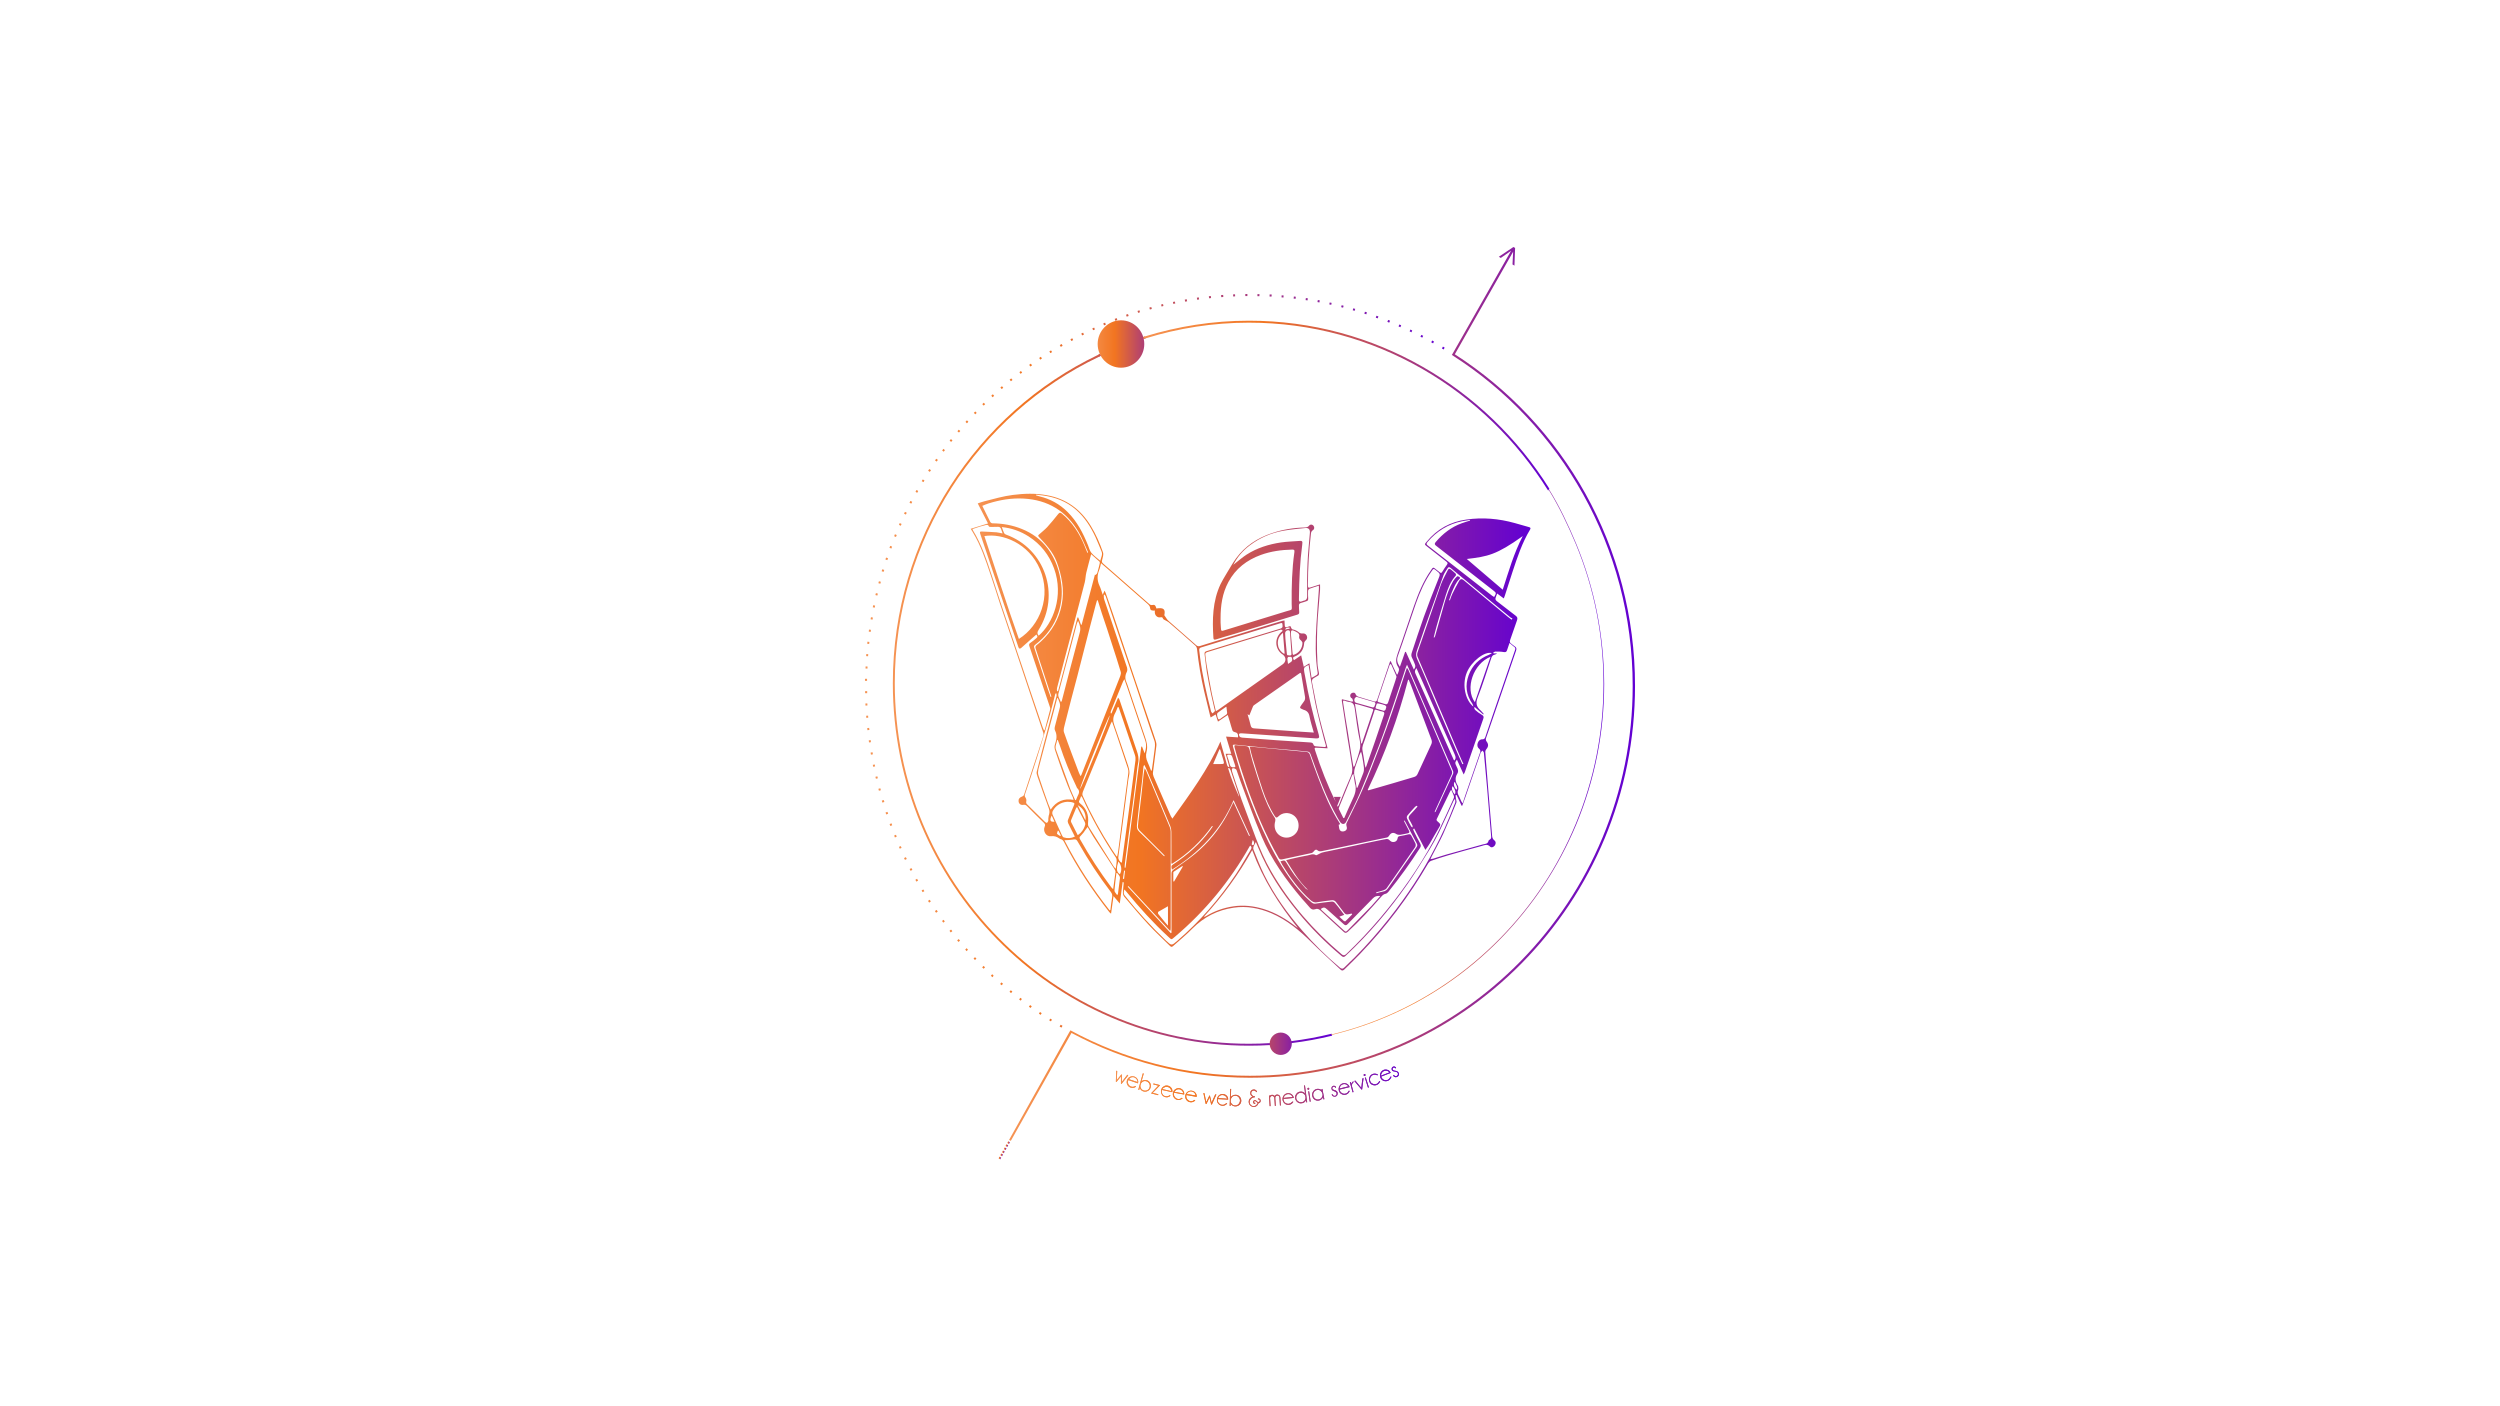 <?xml version="1.0" encoding="utf-8"?>
<!-- Generator: Adobe Illustrator 21.0.0, SVG Export Plug-In . SVG Version: 6.00 Build 0)  -->
<svg version="1.1" id="Layer_1" xmlns="http://www.w3.org/2000/svg" xmlns:xlink="http://www.w3.org/1999/xlink" x="0px" y="0px"
	 viewBox="0 0 1920 1080" style="enable-background:new 0 0 1920 1080;" xml:space="preserve">
<style type="text/css">
	.st0{fill:url(#SVGID_1_);}
	.st1{fill:url(#SVGID_2_);}
	.st2{fill:url(#SVGID_3_);}
	.st3{fill:url(#SVGID_4_);}
	.st4{fill:url(#SVGID_5_);}
	.st5{fill:url(#SVGID_6_);}
	.st6{fill:url(#SVGID_7_);}
	.st7{fill:url(#SVGID_8_);}
	.st8{fill:url(#SVGID_9_);}
	.st9{clip-path:url(#SVGID_12_);fill:url(#SVGID_13_);}
	.st10{fill:url(#SVGID_14_);}
	.st11{fill:url(#SVGID_15_);}
	.st12{fill:url(#SVGID_16_);}
	.st13{fill:url(#SVGID_17_);}
	.st14{fill:url(#SVGID_18_);}
	.st15{fill:url(#SVGID_19_);}
	.st16{fill:url(#SVGID_20_);}
	.st17{fill:url(#SVGID_21_);}
	.st18{fill:url(#SVGID_22_);}
	.st19{fill:url(#SVGID_23_);}
	.st20{fill:url(#SVGID_24_);}
	.st21{fill:url(#SVGID_25_);}
	.st22{fill:url(#SVGID_26_);}
	.st23{fill:url(#SVGID_27_);}
	.st24{fill:url(#SVGID_28_);}
	.st25{fill:url(#SVGID_29_);}
	.st26{fill:url(#SVGID_30_);}
</style>
<g>
	<linearGradient id="SVGID_1_" gradientUnits="userSpaceOnUse" x1="664.34" y1="507.51" x2="1109.379" y2="507.51">
		<stop  offset="0" style="stop-color:#F59353"/>
		<stop  offset="0.3" style="stop-color:#F27521"/>
		<stop  offset="1" style="stop-color:#6200D3"/>
	</linearGradient>
	<path class="st0" d="M815.2,789.2l-1.4-0.8l0.8-1.4l1.4,0.8L815.2,789.2z M807.1,784.4l-1.3-0.8l0.8-1.3l1.3,0.8L807.1,784.4z
		 M799.2,779.4l-1.3-0.9l0.8-1.3l1.3,0.9L799.2,779.4z M791.5,774.1l-1.3-0.9l0.9-1.3l1.3,0.9L791.5,774.1z M783.9,768.5l-1.2-0.9
		l0.9-1.3l1.2,0.9L783.9,768.5z M776.5,762.7l-1.2-1l1-1.2l1.2,1L776.5,762.7z M769.3,756.7l-1.2-1l1-1.2l1.2,1L769.3,756.7z
		 M762.2,750.5l-1.2-1.1l1-1.2l1.1,1.1L762.2,750.5z M755.4,744l-1.1-1.1l1.1-1.1l1.1,1.1L755.4,744z M748.8,737.3l-1.1-1.1l1.1-1.1
		l1.1,1.1L748.8,737.3z M742.3,730.5l-1-1.2l1.1-1.1l1,1.2L742.3,730.5z M736.1,723.4l-1-1.2l1.2-1l1,1.2L736.1,723.4z M730.2,716.1
		l-1-1.2l1.2-1l1,1.2L730.2,716.1z M724.4,708.6l-0.9-1.3l1.2-0.9l0.9,1.3L724.4,708.6z M718.9,701l-0.9-1.3l1.3-0.9l0.9,1.3
		L718.9,701z M713.6,693.2l-0.9-1.3l1.3-0.9l0.9,1.3L713.6,693.2z M708.6,685.2l-0.8-1.3l1.3-0.8l0.8,1.3L708.6,685.2z M703.8,677.1
		l-0.8-1.4l1.3-0.8l0.8,1.4L703.8,677.1z M699.3,668.8l-0.7-1.4l1.4-0.7l0.7,1.4L699.3,668.8z M695,660.4l-0.7-1.4l1.4-0.7l0.7,1.4
		L695,660.4z M691,651.8l-0.6-1.4l1.4-0.6l0.6,1.4L691,651.8z M687.3,643.2l-0.6-1.5l1.4-0.6l0.6,1.4L687.3,643.2z M683.8,634.4
		l-0.6-1.5l1.5-0.6l0.5,1.5L683.8,634.4z M680.6,625.5l-0.5-1.5l1.5-0.5l0.5,1.5L680.6,625.5z M677.7,616.4l-0.5-1.5l1.5-0.5
		l0.5,1.5L677.7,616.4z M675,607.3l-0.4-1.5l1.5-0.4l0.4,1.5L675,607.3z M672.7,598.1l-0.4-1.5l1.5-0.4l0.4,1.5L672.7,598.1z
		 M670.6,588.9l-0.3-1.5l1.5-0.3l0.3,1.5L670.6,588.9z M668.9,579.6l-0.3-1.6l1.5-0.3l0.3,1.6L668.9,579.6z M667.4,570.2l-0.2-1.6
		l1.5-0.2l0.2,1.6L667.4,570.2z M666.2,560.8l-0.2-1.6l1.5-0.2l0.2,1.6L666.2,560.8z M665.3,551.3l-0.1-1.6l1.5-0.1l0.1,1.6
		L665.3,551.3z M664.7,541.9l-0.1-1.6l1.5-0.1l0.1,1.6L664.7,541.9z M664.4,532.4l0-1.6l1.6,0l0,1.6L664.4,532.4z M665.9,522.9
		l-1.6,0l0-1.6l1.6,0L665.9,522.9z M666.2,513.5l-1.5-0.1l0.1-1.6l1.5,0.1L666.2,513.5z M666.7,504l-1.5-0.1l0.1-1.6l1.5,0.1
		L666.7,504z M667.5,494.6l-1.5-0.2l0.2-1.6l1.5,0.2L667.5,494.6z M668.7,485.3l-1.5-0.2l0.2-1.6l1.5,0.2L668.7,485.3z M670.1,475.9
		l-1.5-0.3l0.3-1.6l1.5,0.3L670.1,475.9z M671.8,466.7l-1.5-0.3l0.3-1.6l1.5,0.3L671.8,466.7z M673.8,457.4l-1.5-0.4l0.4-1.5
		l1.5,0.4L673.8,457.4z M676.1,448.3l-1.5-0.4l0.4-1.5l1.5,0.4L676.1,448.3z M678.6,439.2l-1.5-0.5l0.5-1.5l1.5,0.5L678.6,439.2z
		 M681.5,430.2l-1.5-0.5l0.5-1.5l1.5,0.5L681.5,430.2z M684.6,421.3l-1.5-0.6l0.6-1.5l1.4,0.6L684.6,421.3z M688.1,412.4l-1.4-0.6
		l0.6-1.5l1.4,0.6L688.1,412.4z M691.8,403.8l-1.4-0.7l0.6-1.4l1.4,0.7L691.8,403.8z M695.7,395.2l-1.4-0.7l0.7-1.4l1.4,0.7
		L695.7,395.2z M699.9,386.8l-1.4-0.7l0.7-1.4l1.4,0.7L699.9,386.8z M704.4,378.5l-1.3-0.8l0.8-1.4l1.3,0.8L704.4,378.5z
		 M709.2,370.3l-1.3-0.8l0.8-1.3l1.3,0.8L709.2,370.3z M714.1,362.4l-1.3-0.9l0.9-1.3l1.3,0.9L714.1,362.4z M719.4,354.5l-1.3-0.9
		l0.9-1.3l1.3,0.9L719.4,354.5z M724.8,346.9l-1.2-0.9l0.9-1.3l1.2,1L724.8,346.9z M730.5,339.4l-1.2-1l1-1.2l1.2,1L730.5,339.4z
		 M736.5,332.2l-1.2-1l1-1.2l1.2,1L736.5,332.2z M742.6,325.1l-1.1-1.1l1.1-1.2l1.1,1.1L742.6,325.1z M749,318.2l-1.1-1.1l1.1-1.1
		l1.1,1.1L749,318.2z M755.5,311.5l-1.1-1.1l1.1-1.1l1.1,1.1L755.5,311.5z M762.3,305.1l-1-1.2l1.2-1.1l1,1.2L762.3,305.1z
		 M769.3,298.8l-1-1.2l1.2-1l1,1.2L769.3,298.8z M776.4,292.8l-1-1.2l1.2-1l1,1.2L776.4,292.8z M783.8,287.1l-0.9-1.3l1.2-0.9
		l0.9,1.3L783.8,287.1z M791.3,281.5l-0.9-1.3l1.3-0.9l0.9,1.3L791.3,281.5z M798.9,276.2l-0.8-1.3l1.3-0.9l0.8,1.3L798.9,276.2z
		 M806.7,271.2l-0.8-1.3l1.3-0.8l0.8,1.3L806.7,271.2z M1108.7,268.4l-1.3-0.8l0.8-1.4l1.3,0.8L1108.7,268.4z M814.7,266.4l-0.8-1.4
		l1.4-0.8l0.8,1.4L814.7,266.4z M1100.6,263.7l-1.4-0.8l0.7-1.4l1.4,0.8L1100.6,263.7z M822.8,261.9l-0.7-1.4l1.4-0.7l0.7,1.4
		L822.8,261.9z M1092.3,259.3l-1.4-0.7l0.7-1.4l1.4,0.7L1092.3,259.3z M831.1,257.6l-0.7-1.4l1.4-0.7l0.7,1.4L831.1,257.6z
		 M1084,255.2l-1.4-0.7l0.6-1.4l1.4,0.7L1084,255.2z M839.5,253.6l-0.6-1.4l1.4-0.6l0.6,1.4L839.5,253.6z M1075.5,251.3l-1.4-0.6
		l0.6-1.5l1.4,0.6L1075.5,251.3z M847.9,249.9l-0.6-1.5l1.4-0.6l0.6,1.5L847.9,249.9z M1066.9,247.8l-1.4-0.6l0.6-1.5l1.5,0.6
		L1066.9,247.8z M856.6,246.4l-0.5-1.5l1.5-0.6l0.5,1.5L856.6,246.4z M1058.1,244.5l-1.5-0.5l0.5-1.5l1.5,0.5L1058.1,244.5z
		 M865.3,243.2l-0.5-1.5l1.5-0.5l0.5,1.5L865.3,243.2z M1049.3,241.4l-1.5-0.5l0.5-1.5l1.5,0.5L1049.3,241.4z M874.1,240.3l-0.5-1.5
		l1.5-0.5l0.4,1.5L874.1,240.3z M1040.4,238.7l-1.5-0.4l0.4-1.5l1.5,0.4L1040.4,238.7z M883.1,237.7l-0.4-1.5l1.5-0.4l0.4,1.5
		L883.1,237.7z M1031.5,236.3l-1.5-0.4l0.4-1.5l1.5,0.4L1031.5,236.3z M892.1,235.4l-0.4-1.5l1.5-0.4l0.3,1.5L892.1,235.4z
		 M1022.4,234.1l-1.5-0.3l0.3-1.5l1.5,0.3L1022.4,234.1z M901.1,233.4l-0.3-1.5l1.5-0.3l0.3,1.5L901.1,233.4z M1013.3,232.3
		l-1.5-0.3l0.3-1.6l1.5,0.3L1013.3,232.3z M910.2,231.7l-0.3-1.6l1.5-0.3l0.3,1.6L910.2,231.7z M1004.2,230.7l-1.5-0.2l0.2-1.6
		l1.5,0.2L1004.2,230.7z M919.4,230.2l-0.2-1.6l1.5-0.2l0.2,1.6L919.4,230.2z M995,229.5l-1.5-0.2l0.2-1.6l1.5,0.2L995,229.5z
		 M928.6,229.1l-0.2-1.6l1.5-0.2l0.2,1.6L928.6,229.1z M985.7,228.5l-1.5-0.1l0.1-1.6l1.5,0.1L985.7,228.5z M937.9,228.2l-0.1-1.6
		l1.6-0.1l0.1,1.6L937.9,228.2z M976.5,227.8l-1.5-0.1l0.1-1.6l1.6,0.1L976.5,227.8z M947.1,227.7l-0.1-1.6l1.5-0.1l0.1,1.6
		L947.1,227.7z M967.2,227.5l-1.5,0l0-1.6l1.6,0L967.2,227.5z M956.4,227.4l0-1.6l1.6,0l0,1.6L956.4,227.4z"/>
	<g>
		<linearGradient id="SVGID_2_" gradientUnits="userSpaceOnUse" x1="769.549" y1="884.616" x2="771.62" y2="884.616">
			<stop  offset="0" style="stop-color:#F59353"/>
			<stop  offset="0.3" style="stop-color:#F27521"/>
			<stop  offset="1" style="stop-color:#6200D3"/>
		</linearGradient>
		<polygon class="st1" points="769.5,884.9 770.9,885.7 771.6,884.4 770.3,883.6 		"/>
		<linearGradient id="SVGID_3_" gradientUnits="userSpaceOnUse" x1="772.221" y1="879.885" x2="774.292" y2="879.885">
			<stop  offset="0" style="stop-color:#F59353"/>
			<stop  offset="0.3" style="stop-color:#F27521"/>
			<stop  offset="1" style="stop-color:#6200D3"/>
		</linearGradient>
		<polygon class="st2" points="772.2,880.1 773.6,880.9 774.3,879.6 772.9,878.8 		"/>
		<linearGradient id="SVGID_4_" gradientUnits="userSpaceOnUse" x1="766.871" y1="889.35" x2="768.947" y2="889.35">
			<stop  offset="0" style="stop-color:#F59353"/>
			<stop  offset="0.3" style="stop-color:#F27521"/>
			<stop  offset="1" style="stop-color:#6200D3"/>
		</linearGradient>
		<polygon class="st3" points="766.9,889.6 768.2,890.4 768.9,889.1 767.6,888.3 		"/>
		<linearGradient id="SVGID_5_" gradientUnits="userSpaceOnUse" x1="770.885" y1="882.251" x2="772.956" y2="882.251">
			<stop  offset="0" style="stop-color:#F59353"/>
			<stop  offset="0.3" style="stop-color:#F27521"/>
			<stop  offset="1" style="stop-color:#6200D3"/>
		</linearGradient>
		<polygon class="st4" points="770.9,882.5 772.2,883.3 773,882 771.6,881.2 		"/>
		<linearGradient id="SVGID_6_" gradientUnits="userSpaceOnUse" x1="768.212" y1="886.981" x2="770.284" y2="886.981">
			<stop  offset="0" style="stop-color:#F59353"/>
			<stop  offset="0.3" style="stop-color:#F27521"/>
			<stop  offset="1" style="stop-color:#6200D3"/>
		</linearGradient>
		<polygon class="st5" points="768.2,887.2 769.6,888 770.3,886.7 768.9,885.9 		"/>
		<linearGradient id="SVGID_7_" gradientUnits="userSpaceOnUse" x1="773.557" y1="877.52" x2="775.629" y2="877.52">
			<stop  offset="0" style="stop-color:#F59353"/>
			<stop  offset="0.3" style="stop-color:#F27521"/>
			<stop  offset="1" style="stop-color:#6200D3"/>
		</linearGradient>
		<polygon class="st6" points="773.6,877.8 774.9,878.6 775.6,877.3 774.3,876.5 		"/>
		<linearGradient id="SVGID_8_" gradientUnits="userSpaceOnUse" x1="775.006" y1="532.895" x2="1255.66" y2="532.895">
			<stop  offset="0" style="stop-color:#F59353"/>
			<stop  offset="0.3" style="stop-color:#F27521"/>
			<stop  offset="1" style="stop-color:#6200D3"/>
		</linearGradient>
		<path class="st7" d="M1117.3,272.1l44.8-78.8l-0.5,9.8l1.5,0.9l0.5-13.6l-1.3-0.7l-11.2,7.5l1.5,0.9l7.9-5.5l-44.7,78.7
			c0,0,0,0,0,0l-0.8,1.3c83.3,52.9,138.9,147.1,138.9,254.2c0,165.1-132,299.4-294.1,299.4c-49.7,0-96.6-12.6-137.7-34.9l-0.8,1.3
			c0,0,0,0,0,0L775,875.4l1.3,0.8l46.6-82.9c41,21.9,87.6,34.4,137.1,34.4c163,0,295.7-135,295.7-300.9
			C1255.7,419.6,1200.4,325.4,1117.3,272.1z"/>
	</g>
	<linearGradient id="SVGID_9_" gradientUnits="userSpaceOnUse" x1="745.309" y1="562.019" x2="1175.443" y2="562.019">
		<stop  offset="0" style="stop-color:#F59353"/>
		<stop  offset="0.3" style="stop-color:#F27521"/>
		<stop  offset="1" style="stop-color:#6200D3"/>
	</linearGradient>
	<path class="st8" d="M1149.8,455.8c1.8,1.3,3.4,2.5,5.1,3.8c0.4-0.9,0.6-1.5,0.8-2.1c2-6.1,3.9-12.2,5.9-18.3
		c3.7-11.2,7.4-22.4,13.5-32.5c0.7-1.2,0.2-1.6-0.9-1.9c-3.6-1-7.3-2.1-10.9-3.1c-12.2-3.4-24.6-4.5-37.1-2.7
		c-12.3,1.7-22.5,7.3-30.5,17c-1.8,2.1-1.8,2.1,0.4,3.8c4.9,3.8,9.8,7.7,14.7,11.5c1,0.8,1.3,1.3,0.4,2.5c-1.3,1.7-2.4,3.5-3.5,5.3
		c-0.6,1-1.1,1.2-2,0.4c-1.2-1-2.5-1.9-3.7-2.9c-1-0.9-1.6-0.8-2.3,0.3c-0.2,0.4-0.6,0.8-0.8,1.2c-5.8,8.3-9.6,17.6-12.9,27.1
		c-4.3,12.2-8.2,24.6-12.6,36.8c-1.3,3.7-1.9,6.9,0.4,10.3c1.4,2.1,0.1,3.8-0.5,5.6c-0.2,0.1-0.3,0.1-0.5,0.2
		c-1.6-3.4-3.2-6.8-4.7-10.3c-0.2,0-0.4,0.1-0.5,0.1c-0.3,1-0.7,1.9-1,2.9c-3,8.8-5.9,17.7-8.9,26.5c-0.5,1.5-1.3,1.8-2.7,1.3
		c-3.2-1-6.5-1.8-9.7-2.9c-1.6-0.5-3.5-0.6-4.3-2.8c-0.4-1.2-2.3-1.2-3.3-0.3c-1,0.9-1,2.4,0,3.4c0.3,0.2,0.7,0.3,0.9,0.6
		c0.3,0.7,0.5,1.4,0.7,2.1c-0.5,0-1.1,0.2-1.6,0.1c-0.7-0.1-1.4-0.4-2.1-0.6c-1.6-0.4-3.3-0.8-5-1.2c0,0.7-0.1,0.9-0.1,1.1
		c0.4,2.8,0.9,5.5,1.3,8.3c1,6.8,2,13.5,3.1,20.3c1.1,6.8,2.3,13.6,3.3,20.4c0.5,2.9,0.7,5.7-0.6,8.7c-3.3,7.4-6.3,15-9.4,22.6
		c-0.2,0.4-0.6,0.7-0.9,1c0,0-0.4-0.2-0.4-0.3c0.1-0.4,0.3-0.8,0.5-1.3c0.8-1.9,1.5-3.7,2.3-5.8c-2,0-3.5,0-5.3,0
		c0.3,0.9,0.5,1.5,0.8,2.1c0.2,0.6,0.4,1.2,0.7,1.8c-6.4-12.7-11.4-25.9-15.8-39.3c-0.8-2.4-0.7-2.5,1.9-2.3
		c2.4,0.2,4.9,0.3,7.6,0.4c-0.4-1.6-0.8-2.9-1.1-4.2c-2.1-7.7-4.3-15.4-6.1-23.1c-1.6-6.8-2.8-13.7-4.2-20.6c-1.1-5.1-1.1-5,3.3-7.5
		c0.1,0,0.1-0.1,0.2-0.1c1.2-0.5,1.5-1.3,1.2-2.6c-0.5-2.4-1-4.9-1.1-7.4c-0.6-11.7-0.5-23.5,0.3-35.2c0.5-6.9,1.1-13.9,1.7-20.8
		c0.1-1.4,0-2.7,0-4.4c-2.4,0.8-4.7,1.5-6.9,2.2c-2.1,0.7-2.4,0.5-2.4-1.7c0-13.2,0.8-26.3,2.3-39.4c0.1-1.2,0.5-2.1,1.6-2.8
		c1.2-0.8,1.2-2.3,0.3-3.4c-0.9-1-2.4-1.2-3.3,0c-0.9,1.2-2,1.3-3.3,1.4c-8.7,0.2-17.2,1.6-25.4,4.4c-11,3.7-20.4,9.8-27.4,19.3
		c-2.9,4-5.2,8.3-7.8,12.5c-1.4,2.4-2.9,4.8-4.1,7.3c-6.2,13.2-6.4,27.2-5.5,41.3c0.1,1.3,0.6,1.6,1.9,1.2c4.6-1.5,9.3-2.8,14-4.2
		c9.3-2.8,18.6-5.7,27.9-8.5c6.8-2.1,13.7-4.2,20.5-6.3c1.1-0.3,1.8-0.8,1.6-2.2c-0.2-1.5-0.1-3.1-0.2-4.6c-0.1-1.3,0.4-2,1.7-2.3
		c1.4-0.3,2.7-0.9,4.1-1.3c1.1-0.3,1.3-0.9,1.3-1.9c-0.1-2-0.2-3.9-0.1-5.9c0-0.6,0.5-1.5,1-1.7c2.3-0.9,4.7-1.6,7.3-2.4
		c0,1.1,0.1,2,0,2.9c-0.6,9-1.4,18-1.9,27.1c-0.7,12.3-1,24.7,1,37c0.1,0.4-0.2,1.2-0.5,1.4c-1.2,0.8-2.5,1.5-4.2,2.4
		c-0.6-3.9-1.2-7.4-1.7-11.2c-1.6,1-2.9,1.8-4.3,2.7c-0.7-3-1.3-5.8-2-8.8c-2,1.3-3.7,2.5-5.5,3.7c-1-1.4-1-2.3,0.5-2.8
		c4.6-1.8,7-5.3,7.3-10.3c0-0.6,0.4-1.3,0.8-1.7c1.4-1.1,1.9-2.4,1.2-4c-0.7-1.5-2-1.9-3.6-1.7c-0.6,0.1-1.4-0.2-2-0.5
		c-1.5-1.4-3.4-2.3-5.5-2.7c-0.4-0.3-0.8-0.8-0.9-1.2c-0.2-1.3-0.7-1.4-1.7-1c-0.5,0.2-1,0.3-1.5,0.5c-1.2,0.4-1.6-0.1-1.7-1.3
		c0-1.2-0.1-2.4-0.2-3.8c-0.7,0.1-1.1,0.2-1.6,0.3c-2.7,0.8-5.4,1.6-8.1,2.4c-10.1,3.1-20.2,6.2-30.3,9.3c-8.3,2.5-16.6,5-24.8,7.6
		c-1.1,0.3-2,0.3-3-0.6c-7.1-6.3-14.2-12.4-21.3-18.7c-0.5-0.4-0.9-1-1.3-1.5c-0.6-0.8-1.1-1.7-1.9-2.8c1-4.6-0.5-6.1-6.1-5.2
		c-0.4-1.5-0.9-3.2-2.8-2.7c-1.4,0.3-2.2-0.2-3-1c-11.7-10.3-23.5-20.6-35.2-30.9c-0.8-0.7-1-1.4-0.7-2.5c0.5-2,1.3-4.3,0.7-6
		c-2.4-7-5.4-13.8-9.3-20.2c-7.9-13-19.1-21.1-33.9-23.7c-8.7-1.6-17.4-1.3-26-0.2c-7.4,0.9-14.7,3.1-22,4.9c-1.7,0.4-3.4,1.1-5,1.6
		c2.7,5.2,5.2,10.2,7.9,15.4c-4.7,1.4-8.9,2.7-13.3,4.1c0.7,1.1,1.1,1.9,1.6,2.6c6.2,10.2,9.9,21.5,13.7,32.8
		c2.6,7.7,5,15.4,7.5,23.1c3.9,11.8,8,23.5,11.9,35.3c3.6,10.6,7.1,21.1,10.6,31.7c3.5,10.4,7,20.9,10.5,31.3c0.2,0.7,0.2,1.6,0,2.3
		c-1.4,4.5-3,9-4.4,13.5c-3.4,10.5-6.9,21.1-10.4,31.6c-0.2,0.7-1,1.3-1.7,1.5c-1.9,0.7-2.8,2-2.5,3.9c0.3,1.7,1.8,2.8,3.7,2.4
		c1.3-0.2,2,0.2,2.8,1c4.3,4.3,8.6,8.7,13,12.9c0.9,0.9,1.1,1.6,0.5,2.9c-1.5,3.5,1.2,7.8,4.9,7.3c2.5-0.3,4.3,0.3,6.2,1.6
		c0.3,0.2,0.7,0.5,1.1,0.6c1.5,0.3,2.3,1.4,2.9,2.7c9.7,19,21.4,36.6,34.5,53.3c0.3,0.4,0.7,0.7,1.4,1.3c0.7-4.6,1.3-8.8,1.9-13.5
		c1.7,2,3.1,3.6,4.8,5.7c0.8-5.9,1.5-11.2,2.2-16.5c0.2,0,0.4,0,0.6,0c0.1,0.3,0.2,0.7,0.2,1c-0.2,2.4-0.5,4.7-0.6,7.1
		c0,1,0.3,2.3,1,3.1c6.1,7.2,12.1,14.4,18.5,21.3c5.3,5.8,11.2,11.1,16.7,16.6c0.7,0.7,1.3,1,2.3,0.1c5-4.5,10.2-8.7,14.9-13.5
		c8.9-8.9,19.3-14.2,31.6-16c10.1-1.5,19.6,0.3,28.9,4.2c12,5.1,21.8,13.3,31,22.4c7.2,7.2,14.8,13.9,22.2,20.9c1,1,1.8,1,2.9,0
		c3.9-3.9,7.9-7.6,11.7-11.6c20.4-21.2,38-44.5,52.8-70c0.5-0.8,1.4-1.6,2.2-1.9c4.3-1.5,8.6-2.9,13-4.2c8.6-2.5,17.2-4.9,25.8-7.2
		c2.1-0.6,4.3-1.8,6.5,0.5c1,1.1,2.9,0.3,3.7-1c0.9-1.4,0.8-2.9-0.4-3.8c-1.5-1.1-1.7-2.5-1.8-4.1c-0.9-11.2-1.9-22.4-2.8-33.6
		c-0.4-5-0.8-10-1.2-15c-0.4-5.1-0.9-10.2-1.2-15.3c0-0.6,0.3-1.4,0.7-1.9c1.9-2.2,1.9-4,0.2-6.2c-0.4-0.5-0.6-1.6-0.4-2.2
		c3.1-9.2,6.3-18.4,9.5-27.6c4.5-13.2,9.1-26.5,13.6-39.7c0.5-1.4,0.5-2.6-1-3.4c-1-0.6-1.8-1.5-2.7-2.1c-1.1-0.7-1.2-1.5-0.8-2.8
		c1.8-5,3.5-10.1,5.3-15.2c0.5-1.5,0.3-2.4-1-3.4c-4.9-3.7-9.6-7.5-14.5-11.2c-1-0.8-1.4-1.6-0.9-2.8
		C1149.1,457.7,1149.4,456.9,1149.8,455.8z M994.1,424c-1.9,13.2-2.2,26.4-2.1,39.7c0.1,5.5,1,4.2-4.2,5.8
		c-15.6,4.8-31.3,9.6-46.9,14.4c-3.1,1-3.1,1-3.3-2.3c-0.1-1.2-0.2-2.3-0.2-3.5c0-1.1,0-2.2,0-3.3c0-9.7,1.3-19.1,6-27.8
		c5.5-10.3,14.2-16.9,24.9-20.8c7.7-2.8,15.7-3.9,23.9-4.1C993.5,422,994.4,422.2,994.1,424z M1003.9,458c0,2-0.7,2.9-2.4,3.3
		c-0.2,0-0.4,0-0.5,0.1c-3.6,1.5-3.5,0.5-3.4-2.6c0.2-13.5,0.7-26.9,2.5-40.3c0.1-0.4,0.1-0.9,0.1-1.3c0.3-1.4-0.4-1.9-1.7-1.8
		c-4.9,0.4-9.9,0.5-14.7,1.2c-9.4,1.4-18.4,4.2-26.5,9.4c-3.1,2-5.9,4.5-8.9,6.8c-0.4,0.3-0.8,0.7-1.2,1c3.1-6.1,7.4-11,12.7-15
		c7.7-5.8,16.3-9.5,25.7-11.2c5.7-1,11.4-1.5,17.1-2.1c2.3-0.2,3.5,1.2,3.3,3.6c-0.6,7.7-1.5,15.5-1.8,23.2
		C1003.8,440.9,1003.8,449.5,1003.9,458z M1169.5,411.7c-6.9,13.2-10.8,27-15.4,41.2c-9.3-7.9-18.3-15.6-27.6-23.6
		C1142.5,427.4,1149.2,426.2,1169.5,411.7z M1073.6,503.7c4.8-13.3,9.1-26.8,13.8-40.2c3.1-8.8,6.8-17.3,12.2-25
		c1.3-1.9,1.4-1.9,3.2-0.5c3.7,2.9,3.4,2.8,1.7,7.1c-3.9,9.6-7.6,19.3-11.1,29c-3.2,8.9-6.1,18-9.1,27c-0.5,1.4-0.6,2.7,0.1,4
		c0.9,1.6,1.5,3.3,2.2,5c0.6,1.4,0.5,2.7-0.8,4.1c-2.1-4.8-4.1-9.2-6.1-13.6c-0.2,0-0.4,0.1-0.6,0.1c-1.3,3.7-2.5,7.4-4,11.4
		C1073.2,509.3,1072.4,506.9,1073.6,503.7z M953.6,614.4c-2.6-7.3-5-14.6-7.4-22c-0.2-0.7-0.2-1.8,0.2-2.2c0.7-0.7,3,0.3,3.3,1.3
		c1,2.6,1.8,5.3,2.8,7.9c5.4,14.3,10.4,28.8,16.4,42.9c7.5,17.8,18.6,33.3,31,47.9c2,2.3,4.1,4.5,6,6.8c1.2,1.4,2.4,1.9,4.1,1.3
		c1.7-0.7,2.9-0.2,4.3,1.1c5.8,5.5,11.8,10.8,17.6,16.2c1.1,1.1,1.9,1.1,3.2,0c9.1-8.3,17.4-17.4,25.5-26.7c1-1.2,2-2.2,3.6-2.5
		c0.7-0.1,1.5-0.8,2-1.4c8.7-10.8,16.8-22,24.3-33.7c0.9-1.3,0.8-2.3,0.1-3.7c-1.7-3-3.2-6-4.7-9.1c-0.3-0.5-0.4-1.2-0.6-1.8
		c0.3-0.1,0.6-0.3,0.8-0.4c2.8,5.4,5.6,10.7,8.6,16.4c1.3-1.9,2.5-3.4,3.4-5c2.4-4.1,4.7-8.3,7.2-12.4c1.1-1.7,1.1-2.4-0.4-3.7
		c-2-1.7-2-1.7-0.8-4c3.2-6.5,6.2-12.9,9.4-19.4c0.2-0.5,0.5-0.9,1-1.7c0.8,1.8,1.6,3.3,2.1,4.8c0.2,0.5,0.1,1.4-0.2,1.9
		c-3.3,7.3-6.6,14.6-10,21.8c-1.8,3.7-3.6,7.4-5.6,11.1c-11.5,21-25.2,40.5-40.6,58.7c-8.3,9.8-17,19.1-26.3,27.9
		c-1.3,1.2-2.2,1.3-3.6,0.1c-21.5-18.2-40-39.2-54.2-63.9c-4.7-8.2-8.5-16.9-11.8-25.8C960.7,633.6,957.1,624,953.6,614.4z
		 M962.3,649.1c-0.2,0.1-1.1-0.5-1-0.7c0.1-1,0.5-2,0.8-3.3C963.5,646.5,963.4,648.7,962.3,649.1z M901.1,668
		c-1.2,0.9-1.4,1.8-1.4,3.1c0,14.4,0,28.9,0,43.3c0,0.7,0,1.3,0,2c-0.2,0.1-0.3,0.2-0.5,0.3c-11-11.9-22.1-23.8-33.1-35.7
		c0.2-0.2,0.3-0.3,0.5-0.5c10.6,11.4,21.2,22.9,31.9,34.3c0.2-0.1,0.4-0.2,0.5-0.3c0-0.6,0.1-1.3,0.1-1.9c0-24.7,0-49.3,0-74
		c0-1.1-0.3-2.3-0.7-3.3c-6-14.5-12.1-28.9-18.2-43.4c-0.2-0.5-0.6-1-1.1-1.9c-0.3,1.9-0.7,3.3-0.8,4.7c-0.6,5.3-1.1,10.7-1.7,16
		c-0.6,5.2-1.2,10.3-1.8,15.5c-0.3,2.9-0.8,5.8-0.9,8.7c0,0.9,0.6,2.1,1.2,2.8c6,6.1,12.1,12.1,18.1,18.1c0.5,0.5,0.9,0.9,1.3,1.4
		c-0.1,0.1-0.2,0.2-0.3,0.4c-0.4-0.3-0.8-0.5-1.1-0.9c-6.1-6.1-12.1-12.2-18.3-18.1c-1.6-1.5-1.8-3.1-1.6-5.1
		c0.5-4.2,0.9-8.5,1.4-12.7c0.9-7.3,1.8-14.5,2.6-21.8c0.4-3.4,0.7-6.8,1-10.2c0-0.4,0.1-0.8,0.7-1.3c0.7,1.4,1.4,2.8,2,4.3
		c6,14.2,12,28.4,17.9,42.7c0.5,1.3,0.8,2.8,0.8,4.2c0.1,7.5,0,14.9,0,22.4c0,0.7,0,1.3,0,2c0.2,0.1,0.4,0.2,0.5,0.3
		c12.1-7.6,22.4-17.2,30.8-29.1c0.2,0.1,0.3,0.3,0.5,0.4c-0.7,1-1.3,1.9-2,2.9c-7.8,10.6-17.4,19-28.2,26.1
		c-1.7,1.1-1.9,1.6-1.1,4.2c20.8-13.1,37.3-29.9,47.3-53.4c4.2,9.1,8.4,18.2,12.5,27.3c-0.2,0.1-0.4,0.2-0.6,0.3
		c-4-8.6-7.9-17.2-12-26.1c-1.7,3.6-3.1,6.6-4.7,9.5c-6.3,11.7-14.6,21.7-24.6,30.1C912.7,660,906.8,663.9,901.1,668z M908.4,665.5
		c-2.2,3.8-4.5,7.6-6.7,11.5c-0.2,0-0.4-0.1-0.6-0.1c0-2.2,0-4.5,0-6.7c0-0.2,0.1-0.5,0.3-0.7c2.2-1.5,4.4-2.9,6.7-4.4
		C908.1,665.2,908.3,665.3,908.4,665.5z M873,576.5c-4.4-13-8.8-26-13.2-39c-0.2-0.5-0.4-1-1.1-1.7c-1.7,4-3.4,8.1-5.1,12.1
		c-0.2,0-0.4-0.1-0.6-0.1c0-0.6,0-1.2,0.2-1.7c3.1-7.6,6.2-15.1,9.3-22.7c0.2-0.5,0.5-0.9,1-1.8c0.9,2.4,1.6,4.5,2.3,6.5
		c4.6,13.5,9,27,13.7,40.5c1.2,3.5,0.7,6.6-0.4,10c-0.7-1.7-1.3-3.5-2-5.2c-0.2,0-0.4,0-0.6,0c-4,31-8.1,62-12.1,93
		c-0.2,0-0.4,0-0.7-0.1c0.1-1.3,0.1-2.6,0.3-3.8c0.9-7.1,1.8-14.3,2.8-21.4c1.1-8.2,2.2-16.3,3.3-24.5c0.8-6.5,1.6-13,2.5-19.4
		c0.5-3.8,0.7-7.6,1.5-11.2C874.8,582.6,874.1,579.6,873,576.5z M829.6,617.1c-0.9-0.7-1.3-1.4-0.6-2.5c0.5-0.9,0.8-1.9,1.3-3.2
		c0.5,0.5,0.9,0.8,1,1.3c7.3,16,15.9,31.3,25.7,45.9c0.5,0.8,0.7,2,0.6,3.1c-0.1,1.7-0.4,3.3-0.7,5.5c-0.6-0.6-1-0.9-1.3-1.3
		c-6.5-10.3-13-20.6-19.5-31c-0.5-0.7-0.6-1.9-0.5-2.8C836.3,625.9,834.4,620.9,829.6,617.1z M811.8,528.4
		c1.7-6.8,3.5-13.6,5.3-20.4c2.5-9.6,5.1-19.1,7.6-28.7c2.8-10.7,5.7-21.4,8.4-32.1c0.6-2.4,0.6-5.1,1.2-7.5
		c1.1-4.6,2.4-9.1,3.7-14.1c2.3,2.1,4.4,3.9,6.4,5.7c0.3,0.2,0.3,0.9,0.2,1.4c-0.6,2.5-1.2,5-1.9,7.4c-0.2,0.6-0.9,1-1.3,1.5
		c-0.2-0.1-0.3-0.2-0.5-0.3c-3.4,12.8-6.8,25.7-10.2,38.5c-0.2,0-0.3,0-0.5,0c-0.7-1.9-1.4-3.7-2.1-5.6c-0.2,0-0.4,0-0.6,0
		c-5,18.9-10,37.8-14.9,56.7c-0.3,0-0.5,0-0.8-0.1C811.7,530.1,811.6,529.2,811.8,528.4z M879.3,565.8c-4.6-13.4-9-26.8-13.5-40.1
		c-0.1-0.3-0.3-0.7-0.4-1c-1.4-2.9-1.6-5.7,0-8.7c0.5-0.9,0.4-2.4,0.1-3.5c-5.8-17.4-11.7-34.8-17.5-52.2c-0.4-1.1-0.2-2.3-0.3-3.5
		c0.2-0.1,0.4-0.1,0.6-0.2c0.3,0.5,0.7,0.9,0.9,1.4c3.9,11.6,7.8,23.2,11.7,34.8c3.5,10.3,7,20.6,10.5,30.9c3,8.9,6,17.8,8.9,26.7
		c2.1,6.1,4,12.3,6.2,18.3c1,2.7,0.4,5.3,0.1,7.9c-0.5,4.7-1.3,9.4-1.9,14.2c0,0.3-0.1,0.7-0.2,1c-0.2,0-0.4,0.1-0.5,0.1
		c-0.9-2.2-1.6-4.4-2.6-6.5c-1.2-2.5-1.6-5.2-0.9-7.8C881.6,573.5,880.7,569.7,879.3,565.8z M854,494.7c2.3,7.1,4.6,14.1,6.7,21.2
		c0.3,0.9,0.1,2.2-0.3,3.2c-5.6,14.4-11.3,28.9-17,43.3c-4.3,10.9-8.6,21.8-12.9,32.7c-0.1,0.2-0.2,0.4-0.6,1
		c-0.5-1.1-1-1.8-1.3-2.7c-3.9-10.4-7.9-20.7-11.5-31.1c-0.6-1.9,0.3-4.4,0.8-6.5c1.5-6.1,3.1-12.2,4.7-18.4
		c1.6-6.1,3.2-12.1,4.8-18.2c1.8-6.9,3.5-13.8,5.3-20.7c1.5-5.8,3-11.7,4.5-17.5c1.4-5.2,2.7-10.5,4.1-15.7c0.4-1.4,0.8-2.8,1.2-4.3
		c0.2,0,0.4,0,0.6,0.1c1,3.3,2.1,6.6,3.1,9.9C848.9,478.8,851.5,486.8,854,494.7z M852.3,549.4c0.3,1.6-21.4,55.2-22.8,56.5
		C829.1,604.6,850.6,551.4,852.3,549.4z M824.9,618.2c-1.6,3.8-3.2,7.6-4.7,11.5c-0.3,0.7-0.2,1.7,0.1,2.4c1.6,3.4,3.4,6.8,5.2,10.4
		c-2.9,1.4-5.8,1.5-8.6,0.6c-0.6-0.2-1.1-1.1-1.4-1.8c-2.4-5.2-4.8-10.4-7.1-15.6c-0.4-0.8-0.3-2.2,0.2-3c2.2-4.1,6.4-6.6,10.8-6.9
		c0.1,0,0.2,0,0.3,0c0.2,0,0.4,0,0.7,0c1.4,0,2.8,0.2,4,0.7C825.2,616.6,825.3,617.2,824.9,618.2z M812.4,638c0.2,0,0.4,0.1,0.6,0.1
		c0.6,1.2,1.1,2.3,1.7,3.5c-0.1,0.2-0.2,0.3-0.4,0.5c-0.9-0.6-1.9-1-2.5-1.8C811.6,639.9,812.2,638.8,812.4,638z M807.7,626.3
		c0.7,1.6,1.4,3.2,2.1,4.8C806.5,631.3,805.9,630.1,807.7,626.3z M832.1,622.4C832.1,622.5,832.1,622.5,832.1,622.4
		c0.2,0.3,0.3,0.5,0.4,0.7c0.2,0.3,0.3,0.6,0.4,0.9c0.8,1.9,1.1,4.1,0.7,6c-2-3.9-4-7.7-5.9-11.6C829.4,619.2,831,620.7,832.1,622.4
		z M826.3,614.5c-0.2,0-0.4,0-0.6-0.1c-1.2-2.8-2.6-5.6-3.7-8.4c-3.7-10.1-7.3-20.2-11-30.3c-1-2.7,0.6-4.9,0.9-7.3
		c0.2,0,0.4-0.1,0.5-0.1c0.5,1.2,1,2.5,1.4,3.8c3.6,11,7.9,21.6,12.9,32c0.2,0.4,0.3,1,0.7,1.3c2.1,2,1.3,4,0.2,6
		C827.2,612.3,826.8,613.4,826.3,614.5z M814.7,539.1c-0.7-2.2-2.5-4.1-1.8-6.5c3.1-12.1,6.4-24.1,9.6-36.2c1.6-5.9,3-11.8,4.6-17.7
		c0.1-0.5,0.5-1,0.9-1.9c1.3,3.1,2.2,5.6,1.3,8.8c-4.8,17.6-9.3,35.2-13.9,52.9C815.3,538.7,815.1,538.8,814.7,539.1z M811.9,536.2
		c0.2,0,0.3,0,0.5-0.1c0.9,2.4,2.3,4.6,1.5,7.5c-1.3,4.7-2.5,9.4-3.7,14.2c-0.3,1.1-0.4,2.4,0.1,3.3c1.8,3.6,1.1,7.1-0.1,10.6
		c-0.6,1.7-0.3,3.2,0.2,4.8c4.1,12.1,8.1,24.2,13.5,35.8c0.2,0.5,0.4,1.1,0.6,2c-7.3-1.3-13.2,0.9-17.6,7.5
		c-0.7-1.8-1.4-3.2-1.9-4.6c-2.6-7.3-5.2-14.7-7.6-22.1c-0.4-1.3-0.2-3,0.1-4.4c3.2-12.3,6.5-24.6,9.8-36.9
		C808.9,548,810.4,542.1,811.9,536.2z M829.9,639.7c-0.1,0.1-0.1,0.1-0.2,0.1c-0.6,0.6-1.3,1.1-2,1.6c-1.8-3.5-3.5-6.8-5.1-10.1
		c-0.2-0.4-0.1-1,0-1.4c1.3-3.2,2.6-6.3,3.9-9.4c0.1-0.2,0.3-0.3,0.7-0.7c0.7,1.5,1.4,2.9,2.1,4.2c1.3,2.4,2.6,4.8,3.8,7.3
		c0.3,0.5,0.4,1.2,0.4,1.8c-0.6,2.5-1.8,4.7-3.5,6.4C830,639.6,830,639.6,829.9,639.7z M857.5,657.7c-1.2-1.8-2.5-3.7-3.7-5.5
		c-8.4-13.1-15.9-26.8-22.3-41.1c-0.4-0.8-0.2-2.1,0.1-2.9c6.2-15.3,12.5-30.6,18.8-45.9c0.9-2.1,1.7-4.3,2.6-6.4
		c0.2-0.5,0.5-1,1-1.9c1.2,3.4,2.2,6.3,3.2,9.2c3.1,9.1,6.1,18.1,9.1,27.2c0.3,0.9,0.4,2.1,0.3,3.1c-1.1,8.3-2.2,16.6-3.3,24.9
		c-0.6,4.4-1.1,8.7-1.7,13.1c-0.6,4.7-1.2,9.4-1.8,14.2c-0.4,2.8-0.7,5.7-1.1,8.5c-0.2,1.2-0.4,2.4-0.7,3.6
		C857.9,657.7,857.7,657.7,857.5,657.7z M889.5,700.3c2.3-1.4,4.8-2.7,7.5-4.3c0,5.1,0,9.7,0,14.9c-1-1.1-1.6-1.7-2.2-2.5
		c-1.8-2.1-3.6-4.3-5.3-6.5C889.3,701.7,889.3,700.5,889.5,700.3z M931.7,586.8c1.7-4.1,3.3-7.7,4.8-11.3c0.2,0,0.4,0,0.6,0.1
		c0.8,2.6,1.6,5.2,2.3,7.7c1,3.5,1,3.5-2.7,3.5C935.2,586.8,933.7,586.8,931.7,586.8z M945.1,591.6c2.2,6.5,4.4,13.1,6.5,19.6
		c0,0.1,0,0.3-0.1,0.5c-3.2-7.1-6.1-14.2-8.3-21.6c0.2-0.1,0.4-0.2,0.7-0.4C944.4,590.4,944.9,591,945.1,591.6z M944.4,586.9
		c-0.4-1.9-1-3.7-1.7-5.6c-0.6-1.5-0.1-1.9,1.4-1.7c1.2-0.2,1.9,0.5,2.3,1.7c0.7,2.2,1.4,4.4,2.2,6.6c0.4,1.1,0,1.4-1.1,1.4
		C945.9,589.4,944.8,588.9,944.4,586.9z M1014.3,698.1c2.1-1.5,3.1-1.4,4.7,0.1c4.3,3.9,8.7,7.7,13,11.6c1.1,1,1.9,1.1,3-0.1
		c6.4-6.6,12.9-13.1,19.3-19.7c1.6-1.6,2.8-2.1,5.8-1.9c-2.4,2.7-4.5,5.2-6.7,7.6c-6,6.2-12,12.3-18,18.4c-1.8,1.8-1.9,1.8-3.8,0
		c-5.3-4.8-10.6-9.6-15.8-14.4C1015.2,699.3,1014.8,698.7,1014.3,698.1z M1082.4,629.6c0.9,1.4,1.6,3,2.4,4.5c0.2,0.4,0,0.9,0,1.4
		c-0.4-0.3-0.9-0.5-1.1-0.9c-1.1-2-2.2-3.9-3.1-6c-0.3-0.6-0.2-1.7,0.2-2.2c1.9-2.3,4-4.6,6-6.8c0.4-0.4,0.9-0.5,1.4-0.8
		c0.1,0.2,0.3,0.4,0.4,0.7c-1.9,2.1-3.8,4.4-5.8,6.4C1081.7,627.2,1081.5,628.2,1082.4,629.6z M1054.4,606c-1.2,0.3-2.4,0.7-3.6,1
		c-0.1-0.1-0.3-0.2-0.4-0.4c13-27.1,23.4-55.3,31-84.5c0.2,0,0.3,0,0.5-0.1c0.6,1.4,1.2,2.8,1.7,4.2c5.2,13.9,10.4,27.8,15.7,41.7
		c0.5,1.4,0.5,2.5-0.1,3.8c-3.5,7.5-7,15.1-10.5,22.7c-0.6,1.2-1.3,1.9-2.6,2.3C1075.5,599.9,1064.9,603,1054.4,606z M1115.7,603.8
		c2,2.6,2.5,4.6,1.6,6.4C1115.1,607.7,1114.5,605,1115.7,603.8z M1117.3,600.4c0.6,2,2.4,3.7,1.6,6.1
		C1116.9,605.6,1115.8,601.6,1117.3,600.4z M1116.9,584.1c-0.3-0.4-0.6-0.7-0.7-1.1c-9.7-21.9-19.5-43.8-29.2-65.8
		c-0.7-1.5-0.3-2.6,0.8-4.1c1.6,3.6,3.1,6.9,4.6,10.2c8.3,18.8,16.6,37.5,24.9,56.3C1118,581.2,1118.3,582.6,1116.9,584.1z
		 M1058.1,537.7c3-9,6-18,9.1-26.9c0.1-0.3,0.3-0.6,0.6-0.8c0.1-0.1,0.6,0.2,0.7,0.4c1.3,2.9,2.6,5.9,3.9,8.8
		c0.1,0.2,0.1,0.4,0.1,0.7c-0.3,0.9-0.6,1.9-0.9,3c-1.8,5.5-3.7,11-5.5,16.5c-0.5,1.4-1.1,1.8-2.5,1.3c-1.5-0.5-3.1-1-4.6-1.4
		C1058,539,1057.8,538.6,1058.1,537.7z M1057.4,540.4c0.1-0.3,1.3-0.1,1.9,0c1.5,0.3,2.9,0.7,4.3,1.2c0.5,0.2,1.2,1.1,1.1,1.4
		c-0.5,1-0.2,2.7-2,2.9c-1.9-0.6-3.9-1.1-5.8-1.7c-0.2-0.1-0.5-0.3-0.5-0.5C1056.7,542.6,1056.9,541.4,1057.4,540.4z M1058.2,545.5
		c1.1,0.4,2.2,0.8,3.3,0.9c1.7,0.3,1.9,1.1,1.4,2.6c-2.3,6.7-4.5,13.4-6.8,20.1c-2.2,6.4-4.5,12.8-6.7,19.2
		c-0.1,0.3-0.3,0.6-0.6,1.4c-0.3-1-0.5-1.6-0.6-2.3c-0.6-3.7-1.1-7.4-1.8-11c-0.6-3.1,0.9-5.6,1.8-8.3c2.3-7,4.7-14,7-20.9
		C1055.8,544.7,1055.8,544.7,1058.2,545.5z M1046.1,580.6c0.5,3,1.1,6,1.4,9c0.1,1.3,0,2.8-0.5,4.1c-1.4,3.8-3,7.5-4.5,11.3
		c-0.2,0-0.4,0-0.6,0c-0.5-2.8-0.7-5.7-1.5-8.3c-1.5-5.1,1.2-9.2,2.5-13.7c0.6-1.9,1.3-3.8,2.4-5.7
		C1045.6,578.3,1045.9,579.4,1046.1,580.6z M1040.6,540.5c1.3,0.3,2.3,0.6,3.3,0.8c3.3,1,6.6,1.9,9.8,2.9c0.9,0.3,1.1,0.7,0.8,1.6
		c-2.9,8.3-5.7,16.7-8.5,25c0,0-0.1,0-0.6,0.3C1043.8,561,1042.2,550.9,1040.6,540.5z M1040.2,536.9c0.1-0.7,1-1.3,1.4-1.8
		c2.7,0.8,4.9,1.4,7.1,2.1c2.1,0.6,4.1,1.3,6.2,1.8c1.4,0.3,1.7,0.9,1.2,2.2c-0.9,2.4-0.9,2.4-3.4,1.7c-3.7-1-7.4-2.1-11-3.1
		C1040.2,539.4,1040,538.1,1040.2,536.9z M1037.6,578.1c-0.8-5.2-1.6-10.4-2.4-15.5c-0.6-3.8-1.3-7.6-1.9-11.4
		c-0.6-3.9-1.2-7.8-1.8-11.7c-0.2-1.3,0-1.8,1.4-1.3c1,0.4,2.1,0.8,3.1,0.9c3,0.2,4,2,4.4,4.8c1.2,8.5,2.2,17,4,25.3
		c1,4.7-0.7,8.6-1.9,12.7c-0.6,2-1.3,3.9-2,5.9c-0.1,0.4-0.5,0.7-0.7,1.1c-0.1-0.1-0.3-0.1-0.4-0.2
		C1038.7,585.1,1038.2,581.6,1037.6,578.1z M1028.5,619.8c3.3-8.1,6.6-16.2,9.9-24.3c0.1-0.3,0.5-0.6,1-1.2c0.4,2.5,0.8,4.7,1.1,6.8
		c0,0.1,0,0.1,0,0.2c1.7,4.9,0,9.1-2.1,13.4c-2.1,4.4-4,9-6,13.5c-0.2,0-0.4,0.1-0.7,0.1c-1.2-2.4-2.4-4.7-3.5-7.1
		C1028.1,620.9,1028.3,620.2,1028.5,619.8z M1027.5,628.5c0.5,0.9,1.1,1.8,1.6,2.6c1.5,2.3,3.6,2.3,4.8-0.1
		c3.7-7.5,7.6-14.8,10.8-22.5c5-11.8,9.8-23.7,14.3-35.7c4.2-11,8-22.2,11.8-33.4c3.1-8.9,5.9-17.9,8.9-26.8
		c0.2-0.6,0.5-1.1,0.9-2.1c0.9,2,1.7,3.6,2.4,5.3c6.1,14.2,12.3,28.5,18.4,42.7c4.8,11.2,9.7,22.4,14.5,33.6c0.3,0.6,0.3,1.6,0,2.3
		c-4.4,9.6-8.9,19.2-13.3,28.8c-0.1,0.3-0.3,0.5-0.8,0.6c0.2-0.5,0.2-1,0.5-1.5c4.2-9.2,8.5-18.4,12.7-27.7c0.3-0.7,0.3-1.8,0-2.5
		c-5.1-12.1-10.3-24.1-15.5-36.2c-6-13.8-11.9-27.7-17.9-41.5c-0.2-0.5-0.6-0.8-1.1-1.6c-1.4,4.2-2.6,8-3.9,11.8
		c-2.5,7.5-4.9,15-7.5,22.5c-2.9,8.4-5.9,16.9-9.1,25.2c-4.3,11.3-8.6,22.6-13.4,33.7c-3.8,8.9-8.3,17.4-12.4,26.1
		c-0.3,0.6-0.3,1.6-0.1,2.2c0.5,1.4,0.5,2.7-0.6,3.5c-0.7,0.6-2,0.9-2.9,0.7c-1.5-0.2-2-1.5-2.2-3c-0.1-0.7-0.2-1.3-0.3-2.1
		c0.3-0.1,0.7-0.2,1.1-0.4c-0.1-0.3-0.1-0.5-0.2-0.6c-7.1-11-12.1-23.1-16.7-35.3c-2.2-5.8-4.3-11.6-6.3-17.5
		c-0.5-1.4-1.3-2-2.6-2.1c-3.5-0.3-6.9-0.7-10.4-1c-9.8-0.9-19.6-1.9-29.4-2.8c-1.1-0.1-2.2-0.1-3.8-0.2c0.7,3.1,1.3,5.8,2.1,8.4
		c2.5,8.3,5,16.5,7.8,24.7c2.4,7,5.3,13.9,9.3,20.1c1,1.5,1.6,1.5,2.8,0.3c3-3,7.7-3.4,11.3-1.1c3.5,2.2,5.1,6.8,3.8,11.1
		c-1.2,3.7-5,6.4-9,6.3c-5.7-0.1-10.6-5.5-8.5-12.7c0.2-0.7,0.1-1.7-0.2-2.3c-4.5-6.6-7.5-13.9-10.1-21.4c-2.5-7.2-4.7-14.4-7-21.7
		c-1-3.2-1.7-6.5-2.5-9.7c-0.4-1.5-1-2.4-2.6-2.5c-2.6-0.1-5.1-0.5-7.7-0.7c-1.6-0.2-1.3,0.9-1.1,1.8c0.7,2.6,1.4,5.2,2.2,7.7
		c2.3,7.2,4.5,14.4,7,21.5c6.7,19.1,14.4,37.7,24.5,55.3c0.7,1.2,1.3,1.7,2.7,1.4c7.6-1.7,15.1-3.2,22.7-4.9
		c0.7-0.2,1.4-0.8,1.8-1.4c0.7-1,1.7-1.6,2.6-0.8c1.5,1.4,3.1,0.8,4.6,0.5c8.2-1.6,16.3-3.4,24.5-5.1c8.1-1.7,16.2-3.4,24.3-5.1
		c0.7-0.1,1.4-0.8,1.7-1.3c1.5-2.5,3.3-2.9,5.7-1.3c0.8,0.5,2,0.6,3,0.5c1.8-0.2,3.6-0.8,5.5-1.1c1.5-0.3,1.8-0.9,1-2.2
		c-1.2-2.2-2.4-4.5-3.5-6.8c-0.1-0.2-0.2-0.5-0.3-0.7c0.1-0.1,0.2-0.1,0.3-0.2c0.3,0.3,0.7,0.6,0.8,1c3,5.6,5.9,11.3,8.9,16.9
		c0.5,1,0.3,1.7-0.2,2.5c-7.3,10.6-14.7,21.1-22,31.7c-1,1.4-2.1,2.2-3.8,2.5c-1.7,0.3-3.4,0.8-5.1,1.3c-0.1-0.2-0.1-0.4-0.2-0.7
		c1.8-0.5,3.6-0.9,5.4-1.5c1-0.3,2.1-0.9,2.6-1.6c7.4-10.5,14.7-21.1,22-31.7c0.4-0.6,0.5-1.9,0.2-2.6c-0.9-2.1-2.2-4.1-3.2-6.1
		c-0.5-1.1-1.3-1.3-2.4-1c-2.1,0.5-4.2,1-6.3,1.3c-1,0.2-1.7,0.4-1.8,1.6c-0.2,1.5-1.1,2.6-2.6,2.9c-1.6,0.3-2.7-0.3-3.8-1.5
		c-0.5-0.6-1.7-0.9-2.5-0.7c-2.7,0.4-5.4,1.1-8.1,1.6c-5.3,1.1-10.6,2.2-15.8,3.4c-6.5,1.4-12.9,2.7-19.4,4.1
		c-1.9,0.4-3.8,0.7-5.6,1.2c-1.2,0.3-2.2,1-3.3,1.5c-0.6,0.3-1.4,0.8-1.8,0.5c-2.3-1.4-4.4,0-6.5,0.3c-4.3,0.7-8.6,1.8-12.8,2.7
		c-1,0.2-1.9,0.5-3.4,0.9c5.1,8.3,9.8,16.3,16.8,22.9c-0.6-0.4-1.4-0.7-1.9-1.2c-2.9-3.4-5.8-6.7-8.5-10.2c-2.1-2.8-4-6-5.9-9
		c-1.6-2.6-1.6-2.6-4.9-1.6c0.5,0.9,0.8,1.7,1.3,2.5c6.1,9.9,12.9,19.3,21.6,27.1c1.6,1.4,3,2.3,5.3,1.8c3.6-0.7,7.2-1,10.9-1.5
		c1.5-0.2,2.6,0.1,3.6,1.4c1.9,2.7,4.1,5.2,6.1,8c1,1.4,2,1.7,3.5,1.3c0.8-0.2,1.6-0.3,2.4-0.5c0.1,0.2,0.3,0.4,0.4,0.6
		c-1.7,1.8-3.4,3.6-5.2,5.3c-0.2,0.2-1,0-1.3-0.3c-1.1-0.9-2.1-2-3.4-3.2c1.4-0.5,2.5-0.9,3.8-1.4c-0.8-1.1-1.5-2-2.2-2.9
		c-1.6-2.1-3.2-4.3-5-6.3c-0.5-0.6-1.6-1.1-2.4-1c-4.2,0.4-8.3,1-12.5,1.6c-1.5,0.2-2.4-0.4-3.4-1.3c-6.3-5.4-11.7-11.7-16.5-18.5
		c-8.3-11.7-14.9-24.3-20.8-37.3c-6.3-13.9-11.7-28.3-16.5-42.9c-2.2-6.8-4.1-13.6-6.1-20.4c-0.5-1.5,0.1-1.9,1.5-1.7
		c8.7,0.9,17.3,1.8,26,2.6c6.6,0.6,13.2,1.1,19.7,1.7c3.3,0.3,6.6,0.7,9.9,1c1.3,0.1,1.9,0.7,2.4,2
		C1012.5,596,1018.6,612.9,1027.5,628.5z M1005,510.7c0.5,3.5,1,6.8,1.6,10.1c1.4,7.4,2.6,14.9,4.2,22.3c1.8,8.1,3.9,16.2,6,24.3
		c0.4,1.6,1,3.3,1.4,4.9c0.3,1,0,1.5-1.1,1.4c-2.3-0.2-4.7-0.3-7-0.6c-0.5-0.1-1.2-0.6-1.3-1.1c-0.4-1.6-1.5-1.7-2.7-1.8
		c-8.6-0.6-17.1-1.1-25.7-1.7c-8.8-0.6-17.6-1.3-26.4-2c-0.7-0.1-1.6-0.3-2-0.9c-0.4-0.5-0.6-1.7-0.3-2c0.4-0.4,1.4-0.5,2.1-0.4
		c18.9,1.3,37.9,2.6,56.8,3.9c2.4,0.2,2.9-0.6,2.2-2.9c-4.4-14.9-8-30.1-10.6-45.4c-0.1-0.8-0.4-1.7-0.5-2.5
		C1001.1,512.8,1001.4,512.3,1005,510.7z M998.3,516.9c0.1-0.1,0.3-0.1,0.6-0.2c0.1,0.3,0.3,0.5,0.4,0.8c1,5.8,1.9,11.6,2.9,17.3
		c0.3,1.6,0.1,2.9-0.9,4.1c-0.6,0.7-1,1.5-1.6,2.2c-1.8,2.6-1.8,2.6,1.2,3.9c0.1,0,0.1,0,0.2,0.1c2.6,0.7,4.1,2.2,4.6,5.1
		c0.8,4.1,2.1,8.1,3.3,12.4c-4.4-0.3-8.4-0.5-12.4-0.8c-11.1-0.8-22.2-1.6-33.3-2.4c-1.7-0.1-2.4-0.7-2.8-2.3
		c-0.6-2.8-1.5-5.5-2.4-8.6c0.6,0.4,0.9,0.6,1.4,0.9c0.9-2.2,1.7-4.3,2.6-6.4c0.2-0.5,0.4-1,0.8-1.3
		C974.7,533.5,986.5,525.2,998.3,516.9z M988.7,505.9c0-0.5,0.6-1.5,0.7-1.4c0.9,0.2,2.3-0.7,2.8,0.8c0.4,1.3,0.4,2.5-1,3.3
		c-0.6,0.3-1.2,0.8-2,1.3C989,508.3,988.7,507.1,988.7,505.9z M993.7,484.4c1,0.4,2,1,3,1.6c0.1,0.1,0.1,0.1,0.2,0.2
		c0.2,0.2,0.4,0.3,0.5,0.5c0.4,0.5,0.6,1.1,0.4,1.9c-0.4,1.5,0.4,2.5,1.5,3.4c0.4,0.4,0.8,1,1,1.6c0,4.5-3,8.3-7.1,9.4
		c-0.3-0.2-0.4-0.6-0.5-1.2c-0.4-5.3-0.9-10.6-1.3-15.1C991.4,484.1,991.9,483.7,993.7,484.4z M991.9,502.7
		c-0.1,0.1-0.4,0.4-0.8,0.7c-0.1,0-0.2,0-0.3,0c-0.7,0-1.3-0.1-2-0.2c-0.3-0.2-0.5-0.6-0.5-1.2c-0.4-3.8-0.7-7.5-1.1-11.3
		c-0.1-1.4-0.2-2.8-0.2-4.2c-0.1-1.6,1.4-2.8,2.9-2.4c0.4,0.1,0.8,0.7,0.8,1.2C991.1,490.9,991.5,496.5,991.9,502.7z M990.8,482.2
		c-0.2,0.3-0.5,0.6-0.8,0.7c-0.9,0.1-1.8,0.3-2.7,0.6c-0.1,0-0.3,0-0.4,0C987.7,482,988.7,481.6,990.8,482.2z M986.6,501.9
		c-0.2,0.1-0.4,0.1-0.5,0.2c-2-1.2-3.5-3-4.3-5.2c-0.2-0.7-0.3-1.4-0.4-2.2c-0.3-3.3,0.8-6.1,3.9-8.7
		C985.7,491.6,986.1,496.7,986.6,501.9z M984.8,484.8c-2.7,1.9-4.6,5.2-4.6,8.8c0,3.9,2,7.3,5.1,9.2c2.6,2,2.6,5.4-0.2,7.4
		c-16.4,11.6-32.8,23.2-49.3,34.8c-0.5,0.4-1.1,0.6-2,1.2c-1.1-4.8-2.2-9.1-3.1-13.4c-1.5-7.5-2.8-15.1-4.1-22.7
		c-0.4-2.3-0.6-4.7-0.9-7.1c-0.2-1.3,0.3-1.8,1.5-2.2c7-2.1,13.9-4.2,20.8-6.4c6.8-2.1,13.5-4.1,20.3-6.2c5-1.5,10.1-3.1,15.1-4.6
		c0.4-0.1,1,0.2,1.4,0.2C985,484.1,984.9,484.5,984.8,484.8z M941.4,549.1c-1.5,1-3,2-4.4,3.1c-0.9,0.6-1.4,0.3-1.7-0.7
		c-0.2-0.8-0.5-1.6-0.6-2.5c0-0.5,0.1-1.3,0.5-1.6c2.1-1.6,4.2-3,6.3-4.5c0.2-0.1,0.4-0.1,0.4-0.1c0.1,1.3,0.2,2.4,0.4,3.5
		C942.6,547.7,942.5,548.5,941.4,549.1z M922.6,497.2c7.7-2.3,15.4-4.7,23.1-7.1c12.4-3.8,24.7-7.5,37.1-11.3c2-0.6,2.1-0.5,2.2,1.7
		c0.2,1.2-0.3,1.8-1.7,2.3c-12.9,3.9-25.7,7.8-38.5,11.7c-6.1,1.9-12.1,3.8-18.2,5.6c-1.3,0.4-1.6,1-1.5,2.2c0.6,4.5,1,9.1,1.7,13.6
		c1,5.8,2.1,11.5,3.3,17.2c0.8,3.8,1.8,7.6,2.6,11.4c0.1,0.5,0.5,1.2,0.3,1.6c-0.4,0.7-1.2,1.2-1.8,1.8c-0.4-0.5-0.9-0.9-1.1-1.5
		c-3.5-13.6-6.6-27.3-8.4-41.2c-0.3-1.9-0.4-3.9-0.7-5.8C920.9,498.2,921.3,497.5,922.6,497.2z M854.7,440.4
		c8.9,7.8,17.7,15.5,26.6,23.3c1,0.9,1.9,1.8,2,3.4c0.1,1.9,1.9,1.9,3.6,1.8c0,0.6,0,1.2,0,1.7c0.2,2.2,2.1,3.9,4.2,3.5
		c1.2-0.2,1.8-0.1,2.1,1.1c0.1,0.3,0.5,0.5,0.8,0.7c1.3,0.7,2.7,1.3,3.8,2.2c6.8,5.8,13.5,11.7,20.2,17.7c0.7,0.6,1.2,1.7,1.3,2.6
		c1.2,11,3,21.8,5.5,32.5c1.5,6.3,3.1,12.6,4.6,18.9c0.1,0.3,0.2,0.7,0.4,1.2c1.3-0.8,2.4-1.5,3.8-2.3c0.6,1.9,1.2,3.6,1.8,5.5
		c2.5-1.7,4.8-3.3,7.5-5.1c0.6,1.8,1.1,3.5,1.6,5.1c0.7,2.2,1.2,4.5,2,6.7c0.2,0.6,1,1.2,1.6,1.3c2.1,0.4,3,1.5,2.7,4.1
		c-2.9-0.2-5.9-0.4-9.2-0.6c1.4,4.5,2.6,8.7,4,13.2c-1.6,0-2.8,0-4.3,0c1,3.5,1.9,6.7,2.8,9.9c-0.3,0.1-0.5,0.2-0.8,0.3
		c-0.3-0.5-0.8-1-0.9-1.6c-1.5-5.2-3-10.3-4.4-15.5c-0.2-0.7-0.4-1.4-0.7-2.5c-9.6,21.7-23.3,40.1-36.9,59.2
		c-0.5-0.8-0.9-1.3-1.2-1.9c-4.4-10.1-8.9-20.2-13.2-30.3c-0.4-1-0.7-2.3-0.5-3.4c0.8-6.8,1.8-13.6,2.6-20.3
		c0.2-1.4-0.2-2.9-0.6-4.2c-2.7-8.3-5.6-16.6-8.4-24.9c-3.8-11.2-7.6-22.5-11.4-33.7c-4-11.8-7.9-23.7-11.9-35.5
		c-2.1-6.3-4.4-12.7-6.6-19c-0.2-0.5-0.5-1.1-0.9-1.9c-0.5,1.1-0.8,1.9-1.4,3.2c-0.9-2.6-1.5-4.9-2.5-7c-1.8-3.9-1.9-7.8-0.3-11.8
		c0.7-1.6,1-3.4,1.5-5.5C848.9,435.3,851.8,437.8,854.7,440.4z M795.8,379.9c1.7,0.2,3.4,0.4,5,0.6c9.5,1.3,18.1,4.5,25.5,10.9
		c6.7,5.8,11.3,13.1,15,21c1.7,3.6,3,7.3,4.6,10.9c1.2,2.6-0.3,4.7-0.9,7.4c-2.6-2.3-5-3.9-6.8-6.1c-1.3-1.6-1.8-3.8-2.6-5.8
		c-3.8-9.4-8.4-18.3-15.6-25.5c-6.1-6.1-13.3-10.1-21.7-12.1c-0.9-0.2-1.8-0.6-2.7-0.8C795.7,380.3,795.7,380.1,795.8,379.9z
		 M754.4,388.5c1.5-0.6,3.2-1.4,4.9-1.9c8.7-2.7,17.6-4.2,26.8-3.7c18.5,1,32.7,9.4,42.2,25.6c2.9,4.8,4.8,10.2,7.2,15.3
		c0.1,0.2,0,0.6-0.3,1c-0.8-1.9-1.5-3.8-2.3-5.7c-3.9-9.5-9.4-18-17.3-24.6c-1.3-1.1-2-0.9-3,0.4c-2.7,3.4-5.5,6.8-8.4,10
		c-1.9,2-4.1,3.7-6.2,5.6c-0.8,0.7-0.9,1,0,2c5.4,5.7,10.7,11.5,13.6,19.1c1.9,5.1,3.3,10.3,4.1,15.7c0.9,5.8,0.8,11.5-0.3,17.1
		c-2.1,11.1-7.6,20.5-15.8,28.1c-1.1,1-2.2,2-3.3,2.8c-1.1,0.8-1.3,1.6-0.9,2.8c2.5,7.6,5,15.3,7.5,22.9c1.5,4.6,3,9.1,4.5,13.7
		c0,0.1-0.1,0.3-0.1,0.5c-0.1,0-0.2,0.1-0.4,0.1c-0.7-2-1.4-3.9-2.1-5.9c-3.5-10.6-6.9-21.3-10.5-31.9c-0.4-1.1-0.1-1.6,0.7-2.3
		c8.5-6.5,14.7-14.7,18-25c2.2-6.8,3-13.8,2.1-21c-1.2-10.2-4.2-19.6-10.4-27.9c-5.2-6.9-11.9-11.8-19.8-15
		c-7.3-3-14.8-4.3-22.7-4.4c-0.6,0-1.4-0.5-1.7-1.1C758.5,396.8,756.6,392.9,754.4,388.5z M797.5,484c17.2-27.1,5.1-62.6-24.8-73.4
		c-0.6-0.2-1.2-0.6-1.5-1.1c-0.6-1.3-1.1-2.8-1.8-4.7c7.8,0.8,14.5,3.3,20.6,7.2c9.2,5.9,15.7,14.1,19.5,24.5
		c7.8,21.5-1,42.5-11.8,51.7C796.5,486.9,796.5,485.6,797.5,484z M782.5,490.7c-9.3-26.1-17.6-52.6-26.5-79
		c13.8-2.3,34.1,5.4,42.7,25.5C807.5,457.9,798.9,480.4,782.5,490.7z M800.4,557.5c-3.6-10.5-7.1-21.1-10.7-31.6
		c-3-8.9-5.9-17.9-9-26.8c-3.5-10.4-7-20.7-10.5-31.1c-2.8-8.3-5.4-16.6-8.1-24.8c-4.1-12.5-8.1-25-15.1-36.3c0,0,0-0.1,0-0.6
		c1.8-0.6,3.8-1.3,5.7-1.9c1.3-0.4,2.6-0.7,3.8-1c1.2-0.4,2.3-0.7,3,0.9c0.1,0.3,1,0.4,1.6,0.4c1.7,0,3.5,0,5.2-0.1
		c1.5-0.1,2.2,0.6,2.6,1.9c0.3,1,0.6,1.9,1.1,3.2c-1.8-0.3-3.3-0.8-4.8-0.9c-3.8-0.3-7.5-0.4-11.3-0.6c-1.2-0.1-1.6,0.4-1.1,1.7
		c4,11.9,8,23.8,12,35.7c5.8,17.1,11.5,34.2,17.3,51.3c0.5,1.4,1.1,1.6,2.2,0.7c3.8-3.4,7.7-6.8,11.6-10.3c1.1,1.4,1.2,1.9-0.3,3.1
		c-1.4,1.2-2.9,2.4-4.4,3.4c-0.9,0.6-1,1.3-0.7,2.3c5.3,15.7,10.6,31.4,15.9,47.1c0.1,0.4,0.3,1,0.2,1.4c-1.4,5.4-2.8,10.8-4.3,16.2
		c-0.2,0-0.3,0.1-0.5,0.1C801.3,560,800.8,558.7,800.4,557.5z M804.1,631.9c-0.3,0.2-1.2-0.3-1.6-0.7c-4.5-4.4-9-8.8-13.5-13.3
		c-0.8-0.7-1.1-1.4-0.8-2.6c0.2-0.8-0.1-2-0.6-2.7c-0.7-0.9-0.7-1.6-0.4-2.6c3.1-9.2,6.2-18.5,9.1-27.7c3.1-9.9,6.1-19.8,9-29.7
		c1.9-6.4,3.4-13,5.1-19.4c0.1-0.3,0.3-0.5,0.4-0.7c0.2,0,0.4,0,0.5,0c0,0.7,0.3,1.4,0.1,2.1c-2.5,9.4-5,18.7-7.4,28
		c-2.6,10-5.3,20-7.8,30.1c-0.3,1.1,0.2,2.5,0.6,3.7c2.8,8,5.6,16,8.5,23.9c0.6,1.6,0.9,3.1,0.5,4.7c0,0.2-0.1,0.3-0.1,0.5
		c0,0.1-0.1,0.2-0.1,0.3c-0.2,0.4-0.2,0.9-0.3,1.4c-0.2,0.9-0.2,1.8-0.2,2.7c0,0.1,0,0.1,0,0.2c0,0.1,0,0.2,0,0.3
		C804.9,630.8,804.6,631.6,804.1,631.9z M854.1,689.3c-0.6,3.2-0.9,6.4-1.3,9.6c-0.2,0.1-0.4,0.2-0.6,0.3
		c-13.2-16.8-24.8-34.6-34.7-53.9c2.1-0.1,3.9-0.1,5.6-0.4c3.5-0.5,3.5-0.5,5.3,2.7c7.4,13,15.6,25.5,24.7,37.4
		C854.2,686.4,854.4,687.7,854.1,689.3z M854.9,682.9c-0.7-0.6-1.1-1-1.4-1.4c-8.8-11.8-16.8-24.1-24-36.9c-0.6-1.1-0.6-1.7,0.4-2.6
		c0.5-0.6,1.1-1.2,1.6-1.8c0.6-0.6,1.1-1.3,1.5-2c0.5-0.6,0.9-1.3,1.4-1.9c0.2-0.3,0.5-0.6,0.9-1.2c1.6,2.7,3,5.3,4.6,7.8
		c5.3,8.2,10.7,16.3,16,24.5c0.4,0.7,0.9,1.6,0.8,2.3C856.1,674,855.5,678.2,854.9,682.9z M860.1,674.6c-0.5,3.9-1,7.9-1.5,11.8
		c0,0.2-0.2,0.4-0.6,1.1c-0.9-1.4-2.2-2.6-2.1-3.6c0.3-4.5,1-8.9,1.5-13.4c0.2,0,0.3-0.1,0.5-0.1
		C858.8,671.7,860.3,672.6,860.1,674.6z M860.1,671.4c-3-1.8-2.7-4.9-1.2-9.8C861.4,664.4,861.8,668.5,860.1,671.4z M861.7,661.7
		c0,0.3-0.1,0.6-0.2,0.9c-1.8-0.8-2.9-2.9-2.6-4.6c0.7-5.1,1.3-10.3,2-15.4c1-7.9,2.1-15.9,3.1-23.8c0.9-6.8,1.8-13.6,2.6-20.3
		c0.1-0.9,0.3-1.8,0.5-2.7c0.9-3.6-0.4-6.8-1.5-10.1c-3.3-9.6-6.4-19.3-9.8-28.8c-1.2-3.3-1.1-6,0.5-9c0.9-1.5,1.4-3.3,2.1-4.9
		c0.2,0,0.5,0.1,0.7,0.1c1.1,3.1,2.1,6.2,3.2,9.3c3.1,9.1,6.1,18.3,9.3,27.4c1,2.8,0.2,5.5-0.1,8.1c-1.6,12.5-3.2,25-4.9,37.5
		C865,637.3,863.3,649.5,861.7,661.7z M862.4,674.9c0.3-2.1,0.6-4.2,0.9-6.3c0.2,0,0.5,0.1,0.7,0.1c-0.2,2.1-0.5,4.2-0.7,6.3
		C863,675,862.7,675,862.4,674.9z M904.1,722.6c-4.3,3.7-4.3,3.8-8.4,0c-11.5-10.9-22.1-22.6-32-35c-1-1.3-0.7-2.6-0.2-4.5
		c0.8,0.9,1.3,1.3,1.7,1.9c9.9,12.1,20.3,23.6,31.8,34.2c3.1,2.9,2.4,2.6,5.5,0.1c23.1-19.6,42.1-42.6,57.1-69.1
		c0.1-0.3,0.3-0.5,0.5-0.8c1.4,0.9,1.2,2,0.5,3.1c-3.8,6.2-7.3,12.7-11.3,18.7C936.5,690.4,921.5,707.6,904.1,722.6z M995.7,712
		c-7.7-6.1-16-11-25.3-13.9c-7.6-2.3-15.4-3.2-23.3-2c-7.5,1.1-14.4,3.6-20.9,7.5c-0.3,0.2-0.5,0.3-0.8,0.4c-0.1,0-0.2,0-0.8,0
		c14.4-15.7,26.7-32.5,37.1-51.1c8.1,22.2,20.4,41.6,35.1,59.8C996.5,712.4,996.1,712.2,995.7,712z M1066.9,705.3
		c-8.3,10.5-17.2,20.6-26.6,30.1c-2.5,2.5-5.2,4.9-7.7,7.5c-1.3,1.4-2.2,1.3-3.6,0.2c-10.3-8.6-19.8-18-28.6-28.1
		c-11.5-13.2-21.7-27.4-29.5-43.2c-3.1-6.3-5.6-12.8-8.2-19.3c-0.3-0.7-0.2-1.6,0-2.3c0.4-1.1,1-2,1.8-3.5c0.8,1.8,1.4,3.2,2,4.7
		c7.4,18.1,18,34.1,30.3,49.1c10.1,12.3,21.3,23.5,33.5,33.7c1.2,1,2,1,3.1-0.1c18-16.8,33.9-35.5,47.9-55.7
		c5.8-8.4,11.1-17.1,16.5-25.8c2.7-4.4,5.1-8.9,7.4-13.5c3.8-7.9,7.3-15.8,11-23.8c0.2-0.5,0.5-0.9,0.8-1.4c0.2,0,0.4,0,0.6,0
		c0,0.8,0.2,1.8,0,2.5c-2.6,6.6-5.2,13.2-8.1,19.7c-2.2,4.9-4.6,9.7-7.1,14.5C1092.4,670.1,1080.4,688.2,1066.9,705.3z
		 M1143.8,625.7c0.5,5.5,0.9,11.1,1.4,16.6c0.1,1.1,0,2-1.2,2.6c-0.3,0.1-0.7,0.5-0.8,0.8c-0.5,2.5-2.6,2.4-4.3,2.8
		c-9.3,2.6-18.7,5.2-28.1,7.8c-3.5,1-6.9,2.2-10.3,3.2c-0.5,0.1-1,0.1-1.9,0.3c0.4-1,0.7-1.6,1-2.2c2.9-5.7,6-11.2,8.7-17
		c3.6-8,6.9-16.1,10.2-24.2c0.4-0.9-0.3-2.1-0.4-3.2c-0.1-0.8-0.1-1.7-0.2-2.5c0.3,0,0.6-0.1,0.8-0.1c1.3,2.7,2.5,5.4,3.8,8.2
		c0.2,0,0.4,0,0.5,0c0.8-2.1,1.6-4.2,2.3-6.3c3.8-11,7.6-22.1,11.4-33.1c0.2-0.5,0.2-1.1,0.5-1.6c0.4-0.5,1-0.9,1.4-1.4
		c0.3,0.6,0.9,1.1,1,1.7c0.3,2.8,0.5,5.7,0.8,8.6C1141.7,599.6,1142.7,612.7,1143.8,625.7z M1163.5,497.3c0.3,0.3,0.3,1.1,0.2,1.5
		c-2.9,8.6-5.9,17.2-8.8,25.7c-3,8.7-6,17.5-9,26.2c-1.8,5.1-3.5,10.3-5.2,15.4c-0.4,1.1-0.9,1.7-2.2,1.7c-1.8-0.1-3,1.1-3.6,2.8
		c-0.6,1.7-0.3,3.4,1.1,4.5c1,0.9,1.1,1.6,0.7,2.8c-3.8,11-7.6,22-11.4,33c-0.6,1.8-1.2,3.7-2,6.1c-0.5-0.9-0.9-1.3-1.1-1.7
		c-0.6-1.3-1.1-2.7-1.8-4c-0.9-1.6-1.3-3-0.5-4.8c0.3-0.8,0-1.9-0.1-2.8c0-0.1-0.1-0.2-0.2-0.3c-1.9-3-2.4-6-0.4-9.2
		c1.1-1.8,0.5-3.4-0.4-5.2c-1.5-3.1-1.5-3.3,0.1-5.6c1.7,3.7,3.3,7.3,5.2,11.4c0.4-0.9,0.7-1.3,0.9-1.8c4.7-13.6,9.4-27.2,14.1-40.8
		c0.6-1.6,0.4-2.5-1.2-3.3c-1.8-1-3.4-2.3-4.9-3.6c-0.5-0.4-0.6-1.2-0.9-1.8c0.2-0.1,0.4-0.3,0.6-0.4c2.1,1.9,4.3,3.7,6.4,5.6
		c0.1-0.1,0.2-0.2,0.4-0.4c-0.8-0.9-1.6-2-2.5-2.8c-3.2-2.8-3.8-5.7-2.1-9.9c3.9-9.9,7-20.1,10.4-30.2c0.4-1.3,1.1-2.3,2.5-2.6
		c0.7-0.2,1.3-0.4,2-1c-0.9,0-1.9,0-2.8,0c-0.1-0.2-0.2-0.4-0.2-0.6c0.6-0.3,1.1-0.8,1.7-0.8c2.2,0,4.3,0,6.5,0.4
		c1.4,0.2,2-0.2,2.4-1.4c0.6-1.7,1.2-3.4,1.9-5.6C1160.7,495,1162.1,496.1,1163.5,497.3z M1143.5,502.9c-7.5,2.9-12.8,8.1-15.6,15.7
		c-2.8,7.8-1.9,15.1,2.9,21.9c0.4,0.6,0.5,1.4,0.8,2.2c-5.9-4.5-9.1-16.3-5.1-26.2c3.4-8.3,13.6-16.6,19.3-14.9
		C1145.1,502,1144.3,502.6,1143.5,502.9z M1144.7,504.4c-4,11.8-8,23.2-12,34.9C1124.9,528.8,1131.5,509.7,1144.7,504.4z
		 M1159.8,474c0.5,0.4,1.2,0.7,1.8,1.1c-0.2,0.3-0.5,0.5-0.7,0.8c-1-0.8-2-1.5-3-2.3c-11.3-9.4-22.6-18.7-33.9-28.1
		c-1.5-1.2-2.6-0.7-3.3,0.5c-1.9,3.3-3.6,6.7-5.3,10.1c-0.8,1.6-1.3,3.3-1.9,5c-0.2-0.1-0.4-0.2-0.6-0.2c0.7-2,1.3-4,2.1-6
		c1.6-3.7,3-7.6,6.1-10.5c0.2-0.2,0.1-1.2-0.2-1.3c-0.6-0.3-1.6-0.7-1.9-0.4c-1.1,1-2.1,2.2-2.9,3.5c-3,5-4.8,10.5-6.5,16
		c-2.5,8.7-4.9,17.4-7.4,26.2c-0.1,0.5-0.5,0.9-0.7,1.3c-0.1-0.1-0.3-0.1-0.4-0.2c0.7-2.7,1.3-5.5,2.1-8.2c2.3-8,4.6-16,7.1-24
		c1.7-5.4,3.7-10.8,7.7-15.2c0.3-0.3,0.2-1.3-0.1-1.6c-1.1-1.1-2.4-2-3.6-3.1c-1.1-1-1.9-0.6-2.4,0.5c-1.8,3.6-3.8,7.1-5.2,10.8
		c-5.1,14.6-10.1,29.2-15.1,43.8c-1,2.9-2.1,5.8-3,8.8c-0.3,1-0.3,2.2,0.1,3.1c7.7,18.2,15.6,36.4,23.3,54.6
		c3.5,8.2,6.9,16.3,10.4,24.5c0.5,1.1,1,2.1,1.5,3.1c-0.3,0.1-0.5,0.2-0.8,0.3c-1.5-3.3-2.9-6.6-4.4-9.9
		c-5.7-13.3-11.4-26.7-17.1-40c-4.4-10.3-8.5-20.7-13.2-30.8c-1.9-4,0-6.9,1.1-10.2c2.9-8.8,6-17.5,9.1-26.2c3.3-9.3,6.6-18.7,10-28
		c0.7-1.9,2-3.5,3-5.2c0.7-1.2,1.3-1.4,2.5-0.4c9.5,7.9,19,15.7,28.5,23.6C1148.6,464.7,1154.2,469.4,1159.8,474z M1147.5,458.5
		c-0.5-0.3-1.1-0.7-1.6-1c-16.4-12.8-32.8-25.7-49.3-38.5c-1.2-0.9-1.3-1.5-0.3-2.7c7.1-8.4,15.9-13.8,26.6-16c2-0.4,4-0.7,6-1
		c0,0.2,0,0.3,0.1,0.5c-2.2,0.7-4.3,1.3-6.5,2.1c-7.9,2.9-14.4,7.9-19.9,14.4c-1.1,1.3-0.8,2,0.4,2.9c14.6,11.4,29.3,22.8,43.9,34.3
		C1149.2,455.3,1149.3,455.5,1147.5,458.5z"/>
	<g>
		<defs>
			<path id="SVGID_10_" d="M866.5,825.9l-5.2,6.6l-0.4-0.2l0-5.6l-3.5,4.3l-0.4-0.2l0.2-8.5l0.8,0.3l-0.3,6.9l3.5-4.3l0.4,0.1l0,5.6
				l4.2-5.5L866.5,825.9z M866.6,829.5c-0.1,0.1-0.1,0.2-0.2,0.4c-0.3,1-0.2,1.9,0.2,2.8c0.5,0.9,1.2,1.5,2.1,1.8
				c1,0.3,1.9,0.2,2.8-0.2c0.2-0.1,0.3-0.2,0.4-0.3l0.6,0.5c-0.1,0.1-0.4,0.3-0.7,0.5c-1.1,0.6-2.2,0.7-3.4,0.3
				c-1.2-0.4-2-1.1-2.6-2.2c-0.6-1.1-0.6-2.2-0.3-3.4c0.4-1.2,1.1-2.1,2.2-2.6c1.1-0.6,2.2-0.6,3.4-0.3c1.2,0.4,2,1.1,2.6,2.2
				c0.5,1,0.6,2,0.2,3L866.6,829.5z M867,828.8l6.6,2.2c0-0.6-0.1-1.1-0.4-1.7c-0.5-0.9-1.2-1.5-2.1-1.9c-1-0.3-1.9-0.2-2.8,0.2
				C867.8,828,867.3,828.4,867,828.8z M877.7,824.3l0.7,0.2l-1.7,5.9c0.2-0.1,0.4-0.3,0.6-0.4c1.1-0.6,2.2-0.7,3.4-0.4
				c1.2,0.3,2,1.1,2.6,2.1s0.7,2.2,0.4,3.4c-0.3,1.2-1,2.1-2.1,2.7c-1.1,0.6-2.2,0.7-3.4,0.4c-1.2-0.3-2-1.1-2.6-2.1
				c-0.1-0.2-0.2-0.4-0.3-0.6l-0.4,1.6l-0.7-0.2L877.7,824.3z M876.2,832.2l-0.4,1.5c-0.1,0.7,0.1,1.4,0.4,2
				c0.5,0.9,1.2,1.5,2.2,1.8c1,0.3,1.9,0.2,2.8-0.3c0.9-0.5,1.5-1.2,1.7-2.2c0.3-1,0.2-1.9-0.3-2.8c-0.5-0.9-1.2-1.5-2.2-1.8
				c-1-0.3-1.9-0.2-2.8,0.3C877,831.1,876.5,831.6,876.2,832.2z M889.6,833.8l-3.9-1l0.2-0.7l5.1,1.3l-5.7,5.9l4.3,1.1l-0.2,0.7
				l-5.4-1.4L889.6,833.8z M892.4,837.1c0,0.1-0.1,0.3-0.1,0.4c-0.2,1-0.1,1.9,0.5,2.8c0.5,0.9,1.3,1.4,2.3,1.6
				c1,0.2,1.9,0.1,2.8-0.5c0.1-0.1,0.3-0.2,0.4-0.3l0.7,0.4c-0.1,0.1-0.4,0.3-0.7,0.5c-1,0.7-2.1,0.9-3.3,0.6
				c-1.2-0.3-2.1-0.9-2.7-2s-0.8-2.2-0.6-3.4c0.3-1.2,0.9-2.2,2-2.8c1-0.7,2.1-0.9,3.3-0.6c1.2,0.3,2.1,0.9,2.8,2
				c0.6,0.9,0.7,1.9,0.5,3L892.4,837.1z M892.7,836.4l6.8,1.6c0-0.6-0.2-1.1-0.5-1.6c-0.5-0.9-1.3-1.4-2.3-1.6
				c-1-0.2-1.9-0.1-2.8,0.5C893.4,835.5,893,835.9,892.7,836.4z M901.7,839.2c0,0.1-0.1,0.3-0.1,0.4c-0.2,1,0,1.9,0.6,2.8
				c0.6,0.8,1.3,1.4,2.3,1.6s1.9,0,2.7-0.6c0.1-0.1,0.3-0.2,0.4-0.3l0.7,0.4c-0.1,0.1-0.3,0.3-0.7,0.5c-1,0.7-2.1,0.9-3.3,0.7
				c-1.2-0.2-2.1-0.9-2.8-1.9c-0.7-1-0.9-2.1-0.7-3.4c0.2-1.2,0.8-2.2,1.9-2.9c1-0.7,2.1-0.9,3.3-0.7c1.2,0.2,2.1,0.9,2.8,1.9
				c0.6,0.9,0.8,1.9,0.6,2.9L901.7,839.2z M902,838.5l6.8,1.3c-0.1-0.6-0.3-1.1-0.6-1.6c-0.6-0.9-1.3-1.4-2.3-1.6
				c-1-0.2-1.9,0-2.7,0.6C902.7,837.5,902.3,838,902,838.5z M911.2,841c0,0.1-0.1,0.3-0.1,0.4c-0.2,1,0.1,1.9,0.7,2.8
				c0.6,0.8,1.4,1.3,2.4,1.5c1,0.2,1.9-0.1,2.7-0.7c0.1-0.1,0.3-0.2,0.4-0.3l0.7,0.4c-0.1,0.1-0.3,0.3-0.7,0.6c-1,0.7-2.1,1-3.3,0.8
				c-1.2-0.2-2.2-0.8-2.9-1.8c-0.7-1-1-2.1-0.8-3.3c0.2-1.2,0.8-2.2,1.8-2.9c1-0.7,2.1-1,3.3-0.8c1.2,0.2,2.2,0.8,2.9,1.8
				c0.6,0.9,0.9,1.9,0.7,2.9L911.2,841z M911.4,840.2l6.8,1.1c-0.1-0.6-0.3-1.1-0.6-1.6c-0.6-0.8-1.4-1.3-2.4-1.5
				c-1-0.2-1.9,0.1-2.7,0.7C912,839.3,911.7,839.7,911.4,840.2z M934.2,840.6l-3.5,7.7l-0.5,0l-1.3-5.4l-2.4,5l-0.5-0.1l-1.8-8.3
				l0.8,0.1l1.4,6.8l2.4-5l0.4,0l1.3,5.4l2.8-6.3L934.2,840.6z M935.3,844.1c0,0.1,0,0.3-0.1,0.4c-0.1,1,0.2,1.9,0.9,2.7
				s1.5,1.2,2.5,1.3c1,0.1,1.9-0.2,2.7-0.9c0.1-0.1,0.3-0.2,0.4-0.4l0.8,0.3c-0.1,0.1-0.3,0.4-0.6,0.6c-0.9,0.8-2,1.2-3.2,1.1
				c-1.2-0.1-2.2-0.6-3-1.5c-0.8-0.9-1.2-2-1.1-3.3c0.1-1.2,0.6-2.3,1.5-3.1c0.9-0.8,2-1.2,3.2-1.1c1.2,0.1,2.2,0.6,3,1.5
				c0.7,0.8,1,1.8,0.9,2.8L935.3,844.1z M935.5,843.3l6.9,0.5c-0.1-0.6-0.4-1.1-0.8-1.5c-0.7-0.8-1.5-1.2-2.5-1.3s-1.9,0.2-2.7,0.9
				C936,842.4,935.7,842.8,935.5,843.3z M944.8,836.3l0.7,0l-0.2,6.2c0.1-0.2,0.3-0.4,0.5-0.5c0.9-0.8,1.9-1.2,3.2-1.2
				c1.2,0,2.2,0.5,3.1,1.4c0.8,0.9,1.2,2,1.2,3.2c0,1.2-0.5,2.3-1.4,3.1c-0.9,0.8-1.9,1.2-3.2,1.2c-1.2,0-2.2-0.5-3.1-1.4
				c-0.2-0.2-0.3-0.4-0.4-0.6l-0.1,1.6l-0.7,0L944.8,836.3z M945.2,844.4l-0.1,1.5c0.1,0.7,0.4,1.3,0.9,1.9c0.7,0.8,1.5,1.2,2.5,1.2
				c1,0,1.9-0.3,2.6-1c0.7-0.7,1.1-1.6,1.2-2.6c0-1-0.3-1.9-1-2.7c-0.7-0.8-1.5-1.2-2.5-1.2c-1,0-1.9,0.3-2.6,1
				C945.7,843.1,945.4,843.7,945.2,844.4z M966,847c-0.1,0-0.1-0.1-0.2-0.1c-0.3-0.1-0.6-0.4-1-0.8c-0.3-0.2-0.4-0.4-0.6-0.4
				c-0.1-0.1-0.2-0.1-0.4-0.1c-0.1,0-0.1,0-0.2,0c-0.2,0.1-0.3,0.2-0.4,0.3c-0.1,0.1-0.1,0.2-0.1,0.4c0,0.1,0,0.1,0,0.2
				c0.1,0.2,0.2,0.3,0.3,0.4c0.1,0.1,0.2,0.1,0.4,0.1c0.1,0,0.2,0,0.3,0l-0.1,0.7c-0.1,0-0.3,0.1-0.4,0.1c-0.2,0-0.4,0-0.6-0.2
				c-0.3-0.2-0.5-0.5-0.6-0.8c0-0.1-0.1-0.3-0.1-0.4c0-0.2,0.1-0.5,0.2-0.7c0.2-0.3,0.5-0.6,0.9-0.7c0.1,0,0.3-0.1,0.4-0.1
				c0.2,0,0.5,0.1,0.7,0.2c0.2,0.1,0.5,0.4,0.8,0.7c0.3,0.3,0.5,0.5,0.7,0.5c0.2,0.1,0.3,0.1,0.5,0.1c0.1,0,0.2,0,0.3-0.1
				c0.3-0.1,0.5-0.2,0.6-0.5c0.1-0.2,0.1-0.3,0.1-0.5c0-0.1,0-0.2,0-0.3c-0.1-0.3-0.2-0.5-0.5-0.6c-0.2-0.1-0.3-0.1-0.5-0.1
				c-0.1,0-0.3,0-0.4,0.1l0-0.7c0.2,0,0.3-0.1,0.4-0.1c0.3,0,0.6,0.1,0.8,0.2c0.4,0.2,0.7,0.6,0.8,1.1c0,0.2,0.1,0.3,0.1,0.5
				c0,0.3-0.1,0.6-0.2,0.9c-0.2,0.4-0.6,0.7-1.1,0.9c-0.1,0-0.3,0.1-0.4,0.1c-0.2,0.6-0.5,1.1-0.9,1.6c-0.7,0.8-1.6,1.2-2.7,1.2
				c-1,0-1.9-0.4-2.7-1.1c-0.8-0.7-1.1-1.7-1.2-2.7c0-1.1,0.3-2,1.1-2.8c0.5-0.6,1.1-1,1.9-1.3c-0.4-0.2-0.8-0.5-1.2-0.9
				c-0.4-0.4-0.6-1-0.6-1.8c0-0.8,0.2-1.4,0.8-2c0.5-0.5,1.2-0.8,1.9-0.8c0.8,0,1.4,0.3,1.9,0.8c0.3,0.3,0.5,0.6,0.6,1l-0.6,0.3
				c-0.1-0.3-0.3-0.5-0.5-0.7c-0.4-0.4-0.9-0.6-1.4-0.6c-0.6,0-1,0.2-1.4,0.6c-0.4,0.4-0.6,0.9-0.6,1.5c0,0.6,0.2,1,0.6,1.4
				c0.4,0.4,0.7,0.7,1.1,0.8c0.3,0.1,0.7,0.2,1.2,0.2l0,0.7l-0.6,0c-1.2,0.2-2,0.7-2.6,1.4c-0.6,0.7-0.9,1.4-0.9,2.3
				c0,0.9,0.3,1.6,0.9,2.2c0.6,0.6,1.3,0.9,2.2,0.9c0.8,0,1.6-0.3,2.2-1C965.6,847.9,965.8,847.5,966,847z M974.6,841.4l0.7,0l0,0.2
				c0.4-0.5,0.9-0.7,1.6-0.8c0.6,0,1.2,0.2,1.7,0.6c0.1,0.1,0.2,0.2,0.3,0.4c0.1-0.1,0.2-0.3,0.3-0.4c0.4-0.5,1-0.8,1.6-0.8
				c0.6,0,1.2,0.2,1.7,0.6c0.5,0.4,0.7,0.9,0.8,1.6l0.4,6.2l-0.7,0l-0.4-6.2h0c0-0.4-0.2-0.8-0.5-1c-0.3-0.3-0.7-0.4-1.2-0.4
				c-0.4,0-0.8,0.2-1.1,0.6c-0.3,0.3-0.4,0.8-0.4,1.2l0.4,6.1l-0.7,0l-0.4-6.2h0c-0.1-0.4-0.2-0.8-0.6-1c-0.3-0.3-0.7-0.4-1.2-0.4
				c-0.4,0-0.8,0.2-1.1,0.6c-0.3,0.3-0.4,0.6-0.4,1l0.4,6.2l-0.7,0L974.6,841.4z M985.7,844c0,0.1,0,0.3,0,0.4
				c0.1,1,0.5,1.8,1.3,2.5c0.8,0.6,1.7,0.9,2.7,0.8s1.8-0.6,2.5-1.3c0.1-0.1,0.2-0.3,0.3-0.4l0.8,0.2c-0.1,0.2-0.2,0.4-0.5,0.7
				c-0.8,1-1.8,1.5-3,1.6c-1.2,0.1-2.3-0.2-3.2-1c-0.9-0.8-1.5-1.8-1.6-3c-0.1-1.2,0.2-2.3,1-3.3c0.8-1,1.8-1.5,3-1.6
				c1.2-0.1,2.3,0.2,3.2,1c0.8,0.7,1.3,1.6,1.4,2.6L985.7,844z M985.8,843.2l6.9-0.7c-0.2-0.5-0.6-1-1-1.4c-0.8-0.7-1.7-0.9-2.7-0.8
				c-1,0.1-1.8,0.6-2.5,1.3C986.2,842.2,985.9,842.7,985.8,843.2z M1003.9,846.5l-0.7,0.1l-0.2-1.6c-0.1,0.2-0.2,0.4-0.4,0.6
				c-0.7,1-1.7,1.6-2.9,1.7c-1.2,0.2-2.3-0.1-3.3-0.9c-1-0.8-1.5-1.7-1.7-3c-0.2-1.2,0.1-2.3,0.9-3.3c0.7-1,1.7-1.6,2.9-1.7
				c1.2-0.2,2.3,0.1,3.3,0.9c0.2,0.1,0.4,0.3,0.5,0.5l-0.8-6.1l0.7-0.1L1003.9,846.5z M1002.7,843.1l-0.2-1.4
				c-0.2-0.7-0.6-1.3-1.2-1.7c-0.8-0.6-1.7-0.9-2.7-0.7c-1,0.1-1.8,0.6-2.4,1.4c-0.6,0.8-0.8,1.7-0.7,2.7c0.1,1,0.6,1.8,1.4,2.4
				c0.8,0.6,1.7,0.9,2.7,0.7c1-0.1,1.8-0.6,2.4-1.4C1002.4,844.5,1002.7,843.8,1002.7,843.1z M1005.2,835.5c0.2,0.1,0.3,0.3,0.3,0.5
				c0,0.2,0,0.4-0.1,0.6c-0.1,0.2-0.3,0.3-0.5,0.3c-0.2,0-0.4,0-0.5-0.1c-0.2-0.1-0.3-0.3-0.3-0.5c0-0.2,0-0.4,0.1-0.5
				c0.1-0.2,0.3-0.3,0.5-0.3C1004.8,835.3,1005,835.4,1005.2,835.5z M1005.4,838.1l1.2,7.9l-0.7,0.1l-1.2-7.9L1005.4,838.1z
				 M1017.1,844.2l-0.7,0.1l-0.3-1.6c-0.1,0.2-0.2,0.4-0.4,0.6c-0.7,1-1.6,1.6-2.8,1.9c-1.2,0.2-2.3,0-3.3-0.7
				c-1-0.7-1.6-1.7-1.8-2.9c-0.2-1.2,0-2.3,0.7-3.4c0.7-1,1.6-1.6,2.8-1.9c1.2-0.2,2.3,0,3.3,0.7c0.2,0.1,0.4,0.3,0.5,0.5l-0.2-1.1
				l0.7-0.1L1017.1,844.2z M1015.8,840.8l-0.3-1.4c-0.3-0.7-0.7-1.2-1.3-1.7c-0.8-0.6-1.7-0.8-2.7-0.6c-1,0.2-1.8,0.7-2.3,1.5
				c-0.6,0.8-0.8,1.8-0.6,2.8s0.7,1.8,1.5,2.4c0.8,0.6,1.7,0.8,2.7,0.6c1-0.2,1.8-0.7,2.3-1.5
				C1015.6,842.2,1015.8,841.6,1015.8,840.8z M1024.8,838.1c-0.7-0.2-1.1-0.4-1.4-0.6c-0.4-0.3-0.7-0.7-0.8-1.2s0-1,0.2-1.5
				c0.3-0.5,0.7-0.7,1.2-0.9c0.5-0.1,1,0,1.4,0.2c0.4,0.3,0.6,0.6,0.7,1l0,0l-0.6,0.4c-0.1-0.4-0.3-0.7-0.6-0.8
				c-0.2-0.2-0.5-0.2-0.8-0.1c-0.3,0.1-0.6,0.2-0.7,0.5c-0.2,0.3-0.2,0.6-0.2,0.9s0.2,0.6,0.5,0.7c0.2,0.1,0.5,0.2,1,0.4
				c0.7,0.2,1.3,0.4,1.6,0.7c0.5,0.4,0.9,0.8,1,1.5c0.1,0.6,0,1.3-0.3,1.8c-0.3,0.6-0.8,0.9-1.5,1.1c-0.6,0.1-1.2,0-1.8-0.3
				c-0.5-0.4-0.9-0.8-1-1.3l0.7-0.3c0.1,0.5,0.3,0.8,0.7,1.1c0.4,0.2,0.8,0.3,1.2,0.2c0.4-0.1,0.8-0.3,1-0.7
				c0.2-0.4,0.3-0.8,0.2-1.3c-0.1-0.4-0.3-0.8-0.7-1C1025.7,838.5,1025.3,838.3,1024.8,838.1z M1028.8,836.8c0,0.1,0,0.3,0.1,0.4
				c0.2,1,0.8,1.7,1.7,2.3c0.9,0.5,1.8,0.7,2.8,0.4c1-0.3,1.7-0.8,2.2-1.7c0.1-0.1,0.2-0.3,0.2-0.5l0.8,0.1c0,0.2-0.2,0.4-0.4,0.8
				c-0.6,1.1-1.5,1.8-2.7,2.1c-1.2,0.3-2.3,0.1-3.3-0.5c-1.1-0.6-1.7-1.5-2-2.7c-0.3-1.2-0.1-2.3,0.5-3.4c0.6-1.1,1.5-1.8,2.7-2.1
				c1.2-0.3,2.3-0.1,3.3,0.5c0.9,0.6,1.5,1.4,1.8,2.4L1028.8,836.8z M1028.8,836l6.7-1.7c-0.3-0.5-0.7-0.9-1.2-1.2
				c-0.9-0.5-1.8-0.7-2.8-0.4c-1,0.3-1.7,0.8-2.2,1.7C1029,834.9,1028.8,835.4,1028.8,836z M1039.7,831c-0.5,0.2-0.9,0.7-1.2,1.4
				c-0.3,0.7-0.4,1.3-0.2,1.9l1.2,4.4l-0.7,0.2l-2.1-7.7l0.7-0.2l0.5,1.7c0.1-0.9,0.5-1.6,1.3-2.2L1039.7,831z M1047.2,828l-1.1,8.7
				l-0.4,0.1l-5.6-6.6l0.8-0.3l4.6,5.6l0.8-7.2L1047.2,828z M1048.3,824.9c0.2,0.1,0.3,0.2,0.4,0.4c0.1,0.2,0,0.4,0,0.6
				c-0.1,0.2-0.2,0.3-0.4,0.4c-0.2,0.1-0.4,0-0.6,0c-0.2-0.1-0.3-0.2-0.4-0.4c-0.1-0.2,0-0.4,0-0.6c0.1-0.2,0.2-0.3,0.4-0.4
				C1047.9,824.8,1048.1,824.8,1048.3,824.9z M1048.9,827.5l2.4,7.6l-0.7,0.2l-2.4-7.6L1048.9,827.5z M1059.2,830.3l0.8,0
				c-0.1,0.2-0.2,0.5-0.3,0.7c-0.5,1.1-1.4,1.9-2.5,2.3c-1.1,0.4-2.3,0.3-3.4-0.2c-1.1-0.5-1.8-1.4-2.2-2.6
				c-0.4-1.2-0.3-2.3,0.2-3.4c0.5-1.1,1.4-1.9,2.5-2.3c1.2-0.4,2.3-0.3,3.4,0.2c0.2,0.1,0.4,0.2,0.6,0.4l-0.6,0.5
				c-0.1-0.1-0.2-0.1-0.3-0.2c-0.9-0.4-1.8-0.5-2.8-0.2c-0.9,0.3-1.6,1-2.1,1.9c-0.4,0.9-0.5,1.9-0.2,2.8c0.3,1,0.9,1.7,1.9,2.1
				c0.9,0.4,1.8,0.5,2.8,0.2c1-0.3,1.6-1,2.1-1.9C1059.1,830.6,1059.2,830.4,1059.2,830.3z M1060.8,826.8c0,0.1,0.1,0.3,0.1,0.4
				c0.4,1,1,1.6,1.9,2.1c0.9,0.4,1.8,0.4,2.8,0.1c0.9-0.4,1.6-1,2-2c0.1-0.2,0.1-0.3,0.2-0.5l0.8,0c0,0.2-0.1,0.5-0.3,0.8
				c-0.5,1.1-1.3,1.9-2.5,2.4c-1.1,0.4-2.3,0.4-3.4-0.1c-1.1-0.5-1.9-1.3-2.3-2.5c-0.4-1.2-0.4-2.3,0.1-3.4c0.5-1.1,1.3-1.9,2.4-2.4
				c1.1-0.4,2.3-0.4,3.4,0.1c1,0.4,1.7,1.2,2,2.2L1060.8,826.8z M1060.6,826.1l6.5-2.5c-0.4-0.5-0.8-0.8-1.3-1
				c-0.9-0.4-1.9-0.4-2.8-0.1c-0.9,0.4-1.6,1-2,2C1060.7,825,1060.6,825.5,1060.6,826.1z M1071.4,823c-0.7-0.1-1.2-0.2-1.5-0.3
				c-0.5-0.2-0.8-0.5-1-1c-0.2-0.5-0.2-1,0-1.5c0.2-0.5,0.5-0.8,1-1c0.5-0.2,0.9-0.2,1.4,0c0.4,0.2,0.7,0.5,0.9,0.9l0,0l-0.5,0.5
				c-0.2-0.4-0.4-0.6-0.7-0.7c-0.3-0.1-0.5-0.1-0.8,0c-0.3,0.1-0.5,0.3-0.6,0.6c-0.1,0.3-0.1,0.6,0,0.9c0.1,0.3,0.3,0.5,0.6,0.6
				c0.2,0.1,0.5,0.2,1,0.3c0.8,0.1,1.4,0.2,1.7,0.4c0.6,0.3,1,0.7,1.3,1.3c0.3,0.6,0.3,1.2,0,1.8c-0.2,0.6-0.7,1-1.3,1.3
				c-0.6,0.3-1.2,0.3-1.8,0s-1-0.6-1.2-1.1l0.6-0.5c0.2,0.4,0.5,0.7,0.9,0.9c0.4,0.2,0.8,0.2,1.2,0c0.4-0.2,0.7-0.5,0.9-0.9
				c0.2-0.4,0.2-0.9,0-1.3c-0.2-0.4-0.5-0.7-0.9-0.9C1072.4,823.2,1072,823.1,1071.4,823z"/>
		</defs>
		<linearGradient id="SVGID_11_" gradientUnits="userSpaceOnUse" x1="856.937" y1="834.434" x2="1074.329" y2="834.434">
			<stop  offset="0" style="stop-color:#F59353"/>
			<stop  offset="0.3" style="stop-color:#F27521"/>
			<stop  offset="1" style="stop-color:#6200D3"/>
		</linearGradient>
		<use xlink:href="#SVGID_10_"  style="overflow:visible;fill:url(#SVGID_11_);"/>
		<clipPath id="SVGID_12_">
			<use xlink:href="#SVGID_10_"  style="overflow:visible;"/>
		</clipPath>
		<linearGradient id="SVGID_13_" gradientUnits="userSpaceOnUse" x1="849.468" y1="834.719" x2="1087.376" y2="834.719">
			<stop  offset="0" style="stop-color:#F59353"/>
			<stop  offset="0.3" style="stop-color:#F27521"/>
			<stop  offset="1" style="stop-color:#6200D3"/>
		</linearGradient>
		<rect x="849.5" y="816.5" class="st9" width="237.9" height="36.4"/>
	</g>
	<g>
		<linearGradient id="SVGID_14_" gradientUnits="userSpaceOnUse" x1="877.776" y1="259.388" x2="879.775" y2="259.388">
			<stop  offset="0" style="stop-color:#F59353"/>
			<stop  offset="0.3" style="stop-color:#F27521"/>
			<stop  offset="1" style="stop-color:#6200D3"/>
		</linearGradient>
		<path class="st10" d="M878.3,260.4c0.5-0.2,1-0.3,1.5-0.5c-0.1-0.5-0.3-1-0.5-1.5c-0.5,0.2-1,0.3-1.5,0.5
			C878,259.4,878.1,259.9,878.3,260.4z"/>
		<linearGradient id="SVGID_15_" gradientUnits="userSpaceOnUse" x1="843.361" y1="272.903" x2="845.382" y2="272.903">
			<stop  offset="0" style="stop-color:#F59353"/>
			<stop  offset="0.3" style="stop-color:#F27521"/>
			<stop  offset="1" style="stop-color:#6200D3"/>
		</linearGradient>
		<path class="st11" d="M845.4,273.3c-0.2-0.5-0.4-1-0.6-1.5c-0.5,0.2-0.9,0.4-1.4,0.7c0.2,0.5,0.4,1,0.6,1.4
			C844.4,273.7,844.9,273.5,845.4,273.3z"/>
		<linearGradient id="SVGID_16_" gradientUnits="userSpaceOnUse" x1="877.776" y1="311.562" x2="1189.961" y2="311.562">
			<stop  offset="0" style="stop-color:#F59353"/>
			<stop  offset="0.3" style="stop-color:#F27521"/>
			<stop  offset="1" style="stop-color:#6200D3"/>
		</linearGradient>
		<path class="st12" d="M959.2,246.3c-27.8,0-54.6,4.3-80,12.1c-0.5,0.2-1,0.3-1.5,0.5c0.2,0.5,0.4,1,0.5,1.5c0.5-0.2,1-0.3,1.5-0.5
			c25.1-7.8,51.8-12.1,79.4-12.1c96.6,0,181.6,51.5,229.9,129c0.3-0.5,0.6-1,0.9-1.5C1141.3,297.8,1056.1,246.3,959.2,246.3z"/>
		<linearGradient id="SVGID_17_" gradientUnits="userSpaceOnUse" x1="685.655" y1="537.49" x2="1023.053" y2="537.49">
			<stop  offset="0" style="stop-color:#F59353"/>
			<stop  offset="0.3" style="stop-color:#F27521"/>
			<stop  offset="1" style="stop-color:#6200D3"/>
		</linearGradient>
		<path class="st13" d="M959.2,801.6c-150,0-272-124.2-272-276.9C687.2,414,751.4,318.2,844,274c0.5-0.2,0.9-0.4,1.4-0.7
			c-0.2-0.5-0.4-1-0.6-1.5c-0.5,0.2-0.9,0.4-1.4,0.7C750.3,317,685.7,413.3,685.7,524.7c0,153.5,122.7,278.4,273.6,278.4
			c22,0,43.3-2.7,63.8-7.7c-0.2-0.5-0.3-1-0.4-1.5C1002.3,798.9,981,801.6,959.2,801.6z"/>
	</g>
	<g>
		<linearGradient id="SVGID_18_" gradientUnits="userSpaceOnUse" x1="1022.328" y1="585.253" x2="1231.814" y2="585.253">
			<stop  offset="0" style="stop-color:#F59353"/>
			<stop  offset="0.3" style="stop-color:#F27521"/>
			<stop  offset="1" style="stop-color:#6200D3"/>
		</linearGradient>
		<path class="st14" d="M1210.4,417.3c-5.9-14.1-12.9-28.9-20.9-41.7c-0.1,0.1-0.1,0.3-0.2,0.4c7.9,12.7,14.9,27.5,20.8,41.5
			c14.2,34.1,21.4,70.4,21.4,107.7s-7.2,73.6-21.4,107.7c-13.7,33-33.3,62.6-58.3,88c-25,25.4-54.1,45.4-86.4,59.3
			c-14,6-28.4,10.8-43,14.3c0,0.1,0.1,0.3,0.2,0.4c14.6-3.5,29-8.3,43-14.3c32.4-14,61.6-33.9,86.6-59.4
			c25-25.5,44.6-55.1,58.4-88.1c14.2-34.2,21.4-70.5,21.4-107.9C1231.8,487.8,1224.6,451.5,1210.4,417.3z"/>
	</g>
	<linearGradient id="SVGID_19_" gradientUnits="userSpaceOnUse" x1="835.467" y1="264.246" x2="904.232" y2="264.246">
		<stop  offset="0" style="stop-color:#F59353"/>
		<stop  offset="0.3" style="stop-color:#F27521"/>
		<stop  offset="1" style="stop-color:#6200D3"/>
	</linearGradient>
	<ellipse class="st15" cx="860.9" cy="264.2" rx="17.9" ry="18.2"/>
	<linearGradient id="SVGID_20_" gradientUnits="userSpaceOnUse" x1="931.114" y1="801.558" x2="1006.167" y2="801.558">
		<stop  offset="0.3" style="stop-color:#F27521"/>
		<stop  offset="1" style="stop-color:#6200D3"/>
	</linearGradient>
	<ellipse class="st16" cx="983.6" cy="801.6" rx="8.5" ry="8.6"/>
	<linearGradient id="SVGID_21_" gradientUnits="userSpaceOnUse" x1="1135.485" y1="408.061" x2="1135.485" y2="408.061">
		<stop  offset="0" style="stop-color:#F59353"/>
		<stop  offset="0.3" style="stop-color:#F27521"/>
		<stop  offset="1" style="stop-color:#6200D3"/>
	</linearGradient>
	<polygon class="st17" points="1135.5,408.1 1135.5,408.1 1135.5,408.1 	"/>
	<linearGradient id="SVGID_22_" gradientUnits="userSpaceOnUse" x1="1135.485" y1="408.061" x2="1135.485" y2="408.061">
		<stop  offset="0" style="stop-color:#F59353"/>
		<stop  offset="0.3" style="stop-color:#F27521"/>
		<stop  offset="1" style="stop-color:#6200D3"/>
	</linearGradient>
	<polygon class="st18" points="1135.5,408.1 1135.5,408.1 1135.5,408.1 	"/>
	<linearGradient id="SVGID_23_" gradientUnits="userSpaceOnUse" x1="1135.485" y1="408.061" x2="1135.485" y2="408.061">
		<stop  offset="0" style="stop-color:#F59353"/>
		<stop  offset="0.3" style="stop-color:#F27521"/>
		<stop  offset="1" style="stop-color:#6200D3"/>
	</linearGradient>
	<polygon class="st19" points="1135.5,408.1 1135.5,408.1 1135.5,408.1 	"/>
	<linearGradient id="SVGID_24_" gradientUnits="userSpaceOnUse" x1="1135.485" y1="408.061" x2="1135.485" y2="408.061">
		<stop  offset="0" style="stop-color:#F59353"/>
		<stop  offset="0.3" style="stop-color:#F27521"/>
		<stop  offset="1" style="stop-color:#6200D3"/>
	</linearGradient>
	<polygon class="st20" points="1135.5,408.1 1135.5,408.1 1135.5,408.1 	"/>
	<linearGradient id="SVGID_25_" gradientUnits="userSpaceOnUse" x1="1135.485" y1="408.061" x2="1135.485" y2="408.061">
		<stop  offset="0" style="stop-color:#F59353"/>
		<stop  offset="0.3" style="stop-color:#F27521"/>
		<stop  offset="1" style="stop-color:#6200D3"/>
	</linearGradient>
	<polygon class="st21" points="1135.5,408.1 1135.5,408.1 1135.5,408.1 	"/>
	<linearGradient id="SVGID_26_" gradientUnits="userSpaceOnUse" x1="1135.485" y1="408.061" x2="1135.485" y2="408.061">
		<stop  offset="0" style="stop-color:#F59353"/>
		<stop  offset="0.3" style="stop-color:#F27521"/>
		<stop  offset="1" style="stop-color:#6200D3"/>
	</linearGradient>
	<polygon class="st22" points="1135.5,408.1 1135.5,408.1 1135.5,408.1 	"/>
	<linearGradient id="SVGID_27_" gradientUnits="userSpaceOnUse" x1="1135.485" y1="408.061" x2="1135.485" y2="408.061">
		<stop  offset="0" style="stop-color:#F59353"/>
		<stop  offset="0.3" style="stop-color:#F27521"/>
		<stop  offset="1" style="stop-color:#6200D3"/>
	</linearGradient>
	<polygon class="st23" points="1135.5,408.1 1135.5,408.1 1135.5,408.1 	"/>
	<linearGradient id="SVGID_28_" gradientUnits="userSpaceOnUse" x1="1135.485" y1="408.061" x2="1135.485" y2="408.061">
		<stop  offset="0" style="stop-color:#F59353"/>
		<stop  offset="0.3" style="stop-color:#F27521"/>
		<stop  offset="1" style="stop-color:#6200D3"/>
	</linearGradient>
	<polygon class="st24" points="1135.5,408.1 1135.5,408.1 1135.5,408.1 	"/>
	<linearGradient id="SVGID_29_" gradientUnits="userSpaceOnUse" x1="1135.485" y1="408.061" x2="1135.485" y2="408.061">
		<stop  offset="0" style="stop-color:#F59353"/>
		<stop  offset="0.3" style="stop-color:#F27521"/>
		<stop  offset="1" style="stop-color:#6200D3"/>
	</linearGradient>
	<polygon class="st25" points="1135.5,408.1 1135.5,408.1 1135.5,408.1 	"/>
	<linearGradient id="SVGID_30_" gradientUnits="userSpaceOnUse" x1="1135.485" y1="408.061" x2="1135.485" y2="408.061">
		<stop  offset="0" style="stop-color:#F59353"/>
		<stop  offset="0.3" style="stop-color:#F27521"/>
		<stop  offset="1" style="stop-color:#6200D3"/>
	</linearGradient>
	<polygon class="st26" points="1135.5,408.1 1135.5,408.1 1135.5,408.1 	"/>
</g>
</svg>
